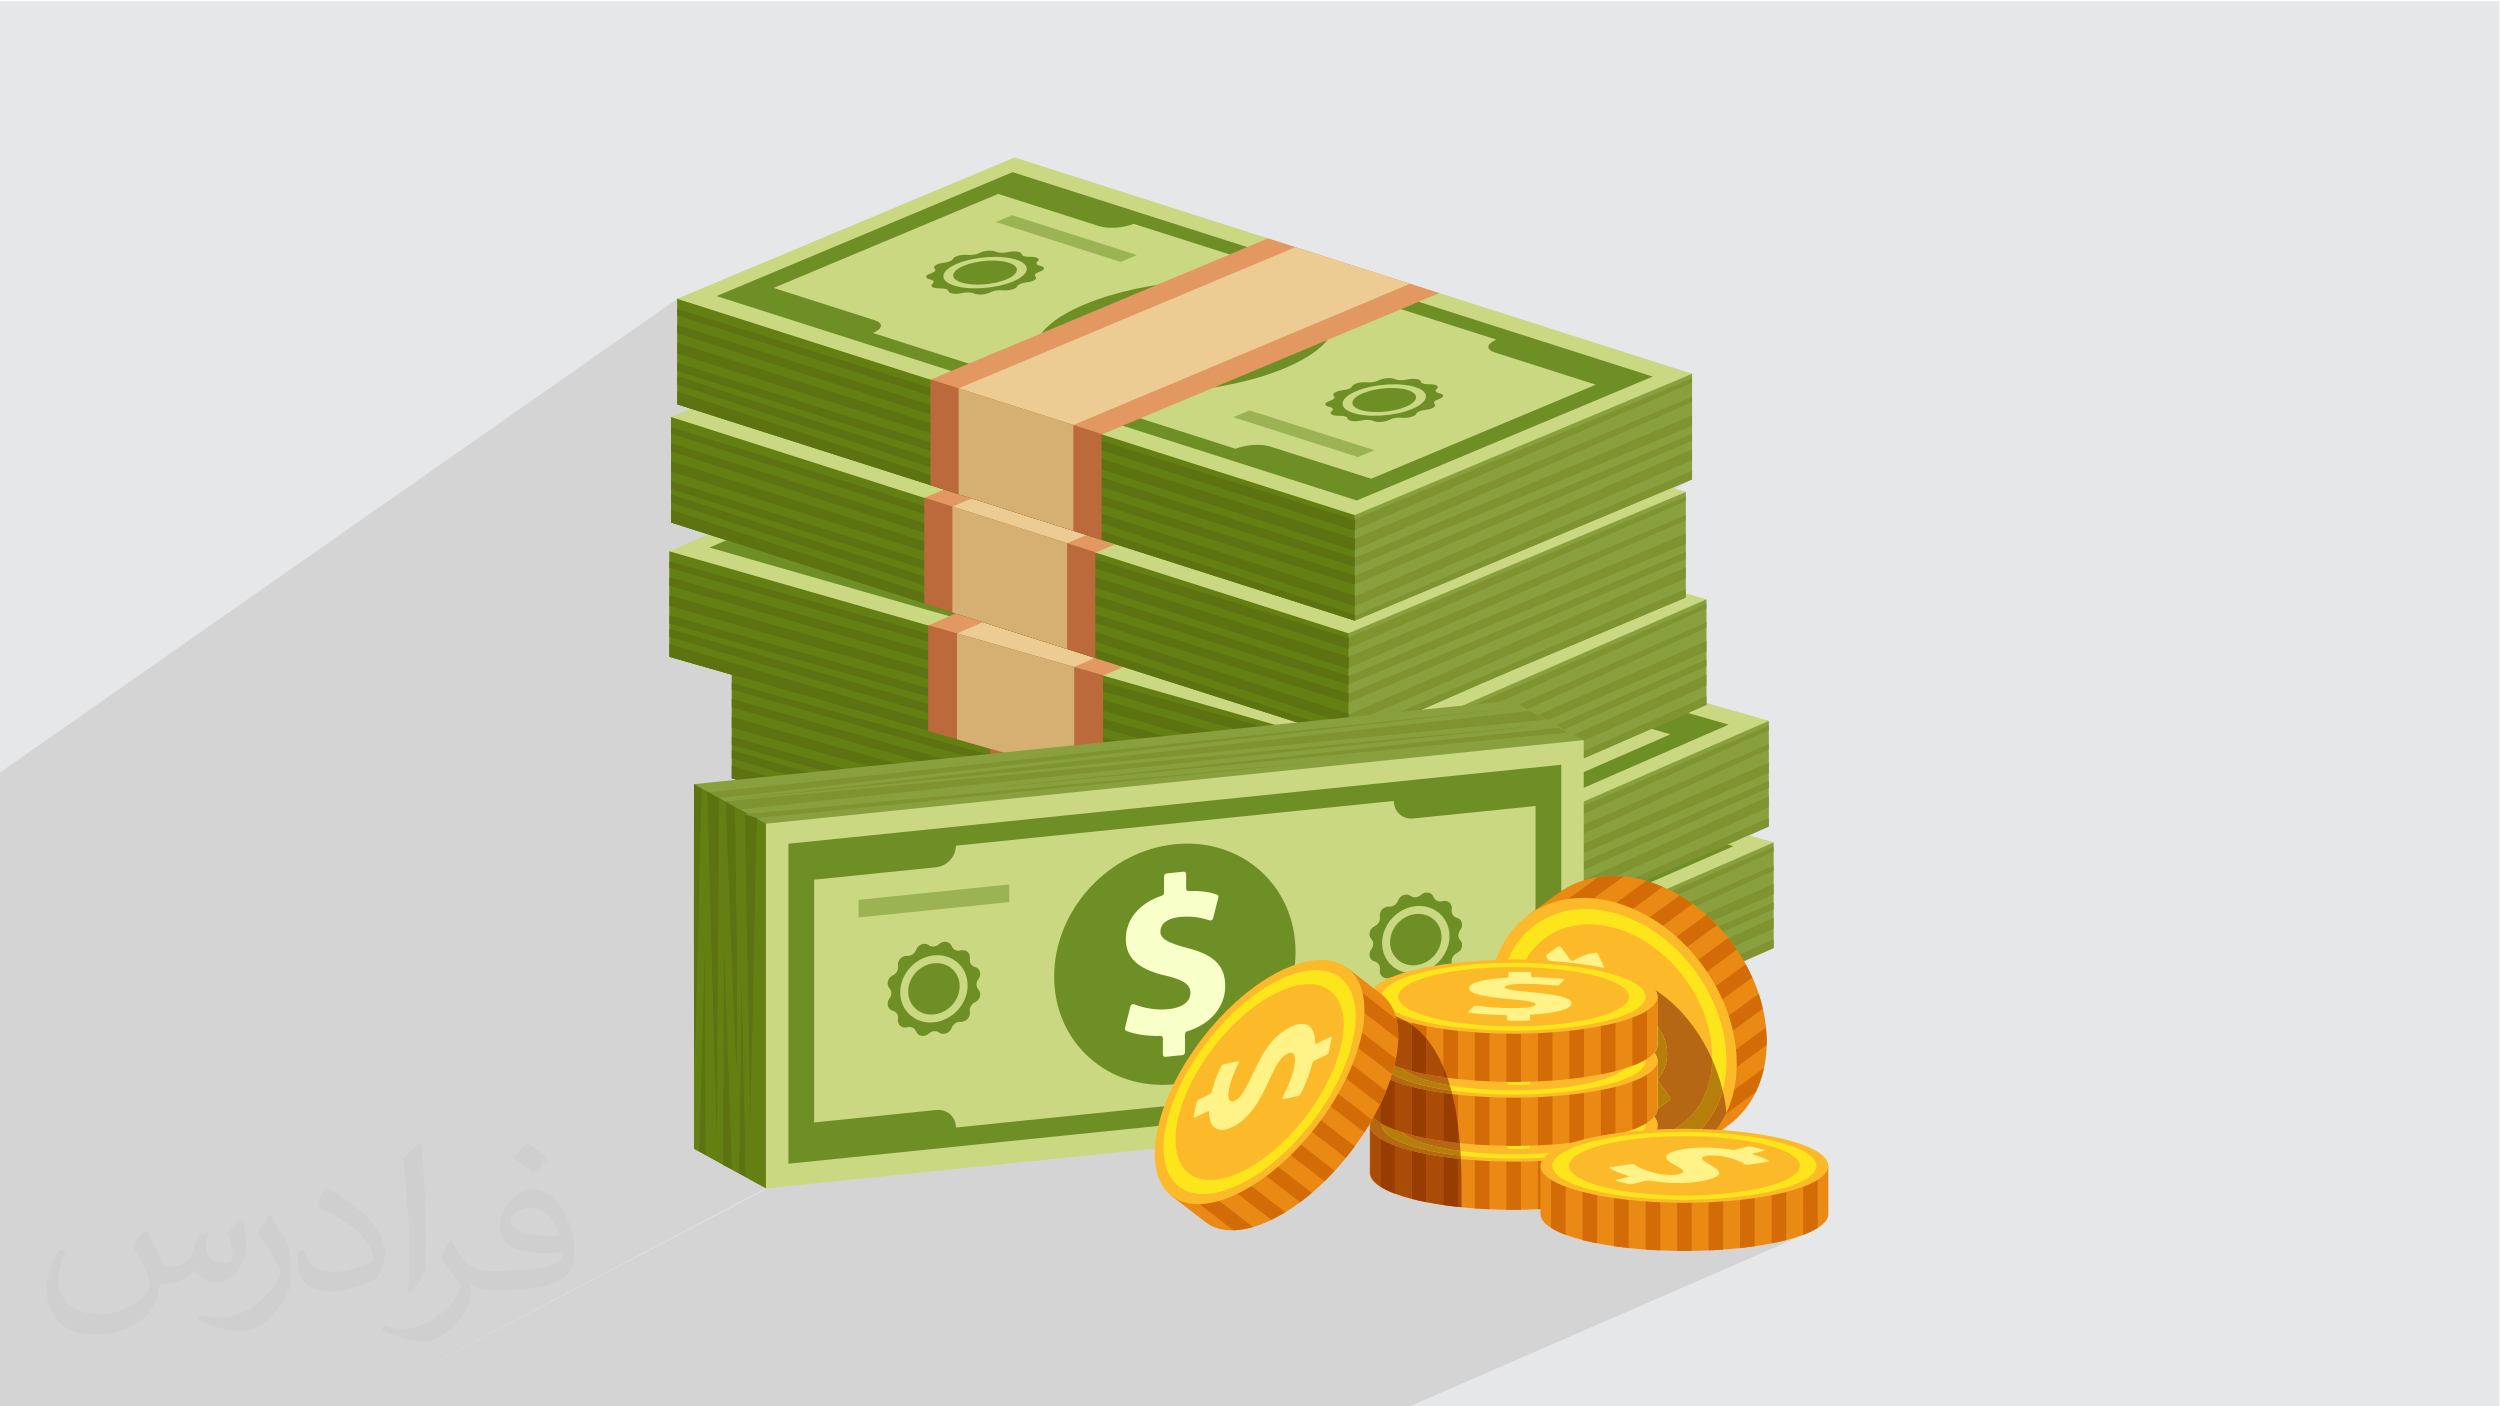 <?xml version="1.0" encoding="UTF-8"?>
<!DOCTYPE svg PUBLIC "-//W3C//DTD SVG 1.1//EN" "http://www.w3.org/Graphics/SVG/1.1/DTD/svg11.dtd">
<!-- Creator: CorelDRAW -->
<svg xmlns="http://www.w3.org/2000/svg" xml:space="preserve" width="3.703in" height="2.083in" version="1.1" style="shape-rendering:geometricPrecision; text-rendering:geometricPrecision; image-rendering:optimizeQuality; fill-rule:evenodd; clip-rule:evenodd"
viewBox="0 0 3703.33 2083.33"
 xmlns:xlink="http://www.w3.org/1999/xlink"
 xmlns:xodm="http://www.corel.com/coreldraw/odm/2003">
 <defs>
  <style type="text/css">
   <![CDATA[
    .fil0 {fill:#E6E7E8}
    .fil6 {fill:#5D7211;fill-rule:nonzero}
    .fil5 {fill:#648012;fill-rule:nonzero}
    .fil8 {fill:#6D8F25;fill-rule:nonzero}
    .fil4 {fill:#809331;fill-rule:nonzero}
    .fil3 {fill:#88A03D;fill-rule:nonzero}
    .fil25 {fill:#927739;fill-rule:nonzero}
    .fil24 {fill:#973C03;fill-rule:nonzero}
    .fil13 {fill:#9CB353;fill-rule:nonzero}
    .fil23 {fill:#A84C08;fill-rule:nonzero}
    .fil21 {fill:#B56713;fill-rule:nonzero}
    .fil22 {fill:#B67F0C;fill-rule:nonzero}
    .fil20 {fill:#B78D70;fill-rule:nonzero}
    .fil11 {fill:#BC693B;fill-rule:nonzero}
    .fil7 {fill:#CBD882;fill-rule:nonzero}
    .fil16 {fill:#D36C07;fill-rule:nonzero}
    .fil12 {fill:#D6AF72;fill-rule:nonzero}
    .fil9 {fill:#E29860;fill-rule:nonzero}
    .fil15 {fill:#EA8913;fill-rule:nonzero}
    .fil10 {fill:#EDCC94;fill-rule:nonzero}
    .fil14 {fill:#F8FFC9;fill-rule:nonzero}
    .fil17 {fill:#FCBA2B;fill-rule:nonzero}
    .fil18 {fill:#FDE51C;fill-rule:nonzero}
    .fil19 {fill:#FFF387;fill-rule:nonzero}
    .fil2 {fill:#373435;fill-opacity:0.031}
    .fil1 {fill:#373435;fill-opacity:0.102}
   ]]>
  </style>
 </defs>
 <g id="Layer_x0020_1">
  <polygon class="fil0" points="-2.67,1.74 3702.66,1.74 3702.66,2084.93 -2.67,2084.93 "/>
  <path class="fil1" d="M517.61 2084.93l-0.01 0 -109.04 0 -8.93 0 -0.85 0 -80 0 -310.81 0 -10.64 0 0 -269.53 0 -5.46 0 -16.37 0 -4.72 0 -0.77 0 -0.26 0 -3.47 0 -10.56 0 -6.7 0 -10.42 0 -11.92 0 -13.73 0 -12.28 0 -10.67 0 -12.24 0 -8.12 0 -10.71 0 -73.6 0 -126.02 0 -10.88 0 -10.84 0 -25.12 0 -16.55 0 -9.33 0 -10.66 0 -6.78 0 -10.56 0 -12.05 0 -13.87 0 -12.43 0 -10.78 0 -12.38 0 -8.21 0 -6.61 0 -6.65 0 -10.86 0 -16.53 0 -4.73 0 -4.58 0 -10.65 0 -6.78 0 -10.53 0 -12.04 0 -13.88 0 -12.4 0 -10.76 0 -12.37 0 -8.2 0 -13.25 1005.89 -703.5 499.73 -209.2 375.17 119.78 0.08 -0.03 40.69 12.99 0.01 -0 140.27 44.8 72.96 23.3 -0.05 0.03 374.43 119.54 0 6.76 0 6.57 0 20.81 0 7.81 0 19.56 0 15.46 0 11.91 0 10.28 0 12.44 0 16.17 0 15.82 0 12.8 -24.63 13.81 15.35 4.9 0 6.76 0 6.57 0 20.78 0 7.81 0 19.56 0 15.46 0 11.9 0 10.3 0 12.45 0 16.15 0 15.84 0 6.63 30.6 8.76 0 6.76 0 6.57 0 20.81 0 7.8 0 19.56 0 15.46 0 11.91 0 10.28 0 12.45 0 16.17 0 15.82m-1904.28 997.76l-105.93 55.72 -0 0 -0.01 0m-520.27 -397.21l246.59 -153.36 -0 0 -246.59 153.36zm648.99 397.21l-124.78 0 -3.93 0 0.12 -0.06 105.81 -55.65 511.04 -268.78 6.15 -0.63 1.53 -0.15 1385.56 -728.19 0 10.03 92.41 26.46 0 6.75 0 6.57 0 20.79 0 7.81 0 19.57 0 15.46 0 11.91 0 10.27 0 12.45 0 16.17 0 15.82 0 12.79 -27.52 13.77 34.62 9.91 0 6.77 0 6.55 0 20.81 0 7.81 0 19.56 0 15.47 0 11.89 0 10.3 0 12.45 0 16.16 0 15.83 0 12.77 -43.07 20.73 0.8 1.41 1.65 2.99 1.61 3 1.56 3.01 1.52 3.02 1.47 3.03 1.43 3.03 1.39 3.04 1.35 3.04 1.3 3.06 1.26 3.06 1.21 3.06 1.17 3.06 1.13 3.07 1.08 3.07 1.04 3.07 0.01 -0 0.79 2.44 0.11 0.35 0.33 1.05 0.11 0.35 0.11 0.35 1.3 4.34 1.21 4.34 1.13 4.34 1.04 4.34 0.96 4.33 0.87 4.33 0.78 4.32 0.69 4.31 0.61 4.3 0.52 4.29 0.44 4.27 0.35 4.26 0.26 4.24 0.18 4.22 0.09 4.2 0 4.17 0 0.11 -0 0.4 -0.03 2 -0.01 0.4 -0.43 9.06 -0.85 8.92 -1.26 8.77 -1.69 8.6 -2.1 8.41 -2.52 8.2 -2.93 7.98 -3.35 7.74 -3.76 7.48 -4.18 7.22 -4.59 6.92 -5 6.62 -5.42 6.3 -5.83 5.95 -6.24 5.6 -6.65 5.22 -9.57 7.02 -268.73 122.8 0 1.48 0.28 2.84 0.83 2.8 1.37 2.76 1.91 2.72 2.42 2.67 2.91 2.62 3.4 2.56 3.87 2.5 4.33 2.44 4.78 2.38 5.2 2.3 5.62 2.24 6.03 2.16 6.41 2.07 6.79 2 7.15 1.91 0.32 0.08 0.32 0.08 0.32 0.08 0.32 0.08 0.32 0.08 3.59 0.87 3.67 0.85 3.74 0.83 3.82 0.81 3.89 0.79 3.96 0.76 4.03 0.74 4.1 0.72 4.17 0.69 4.23 0.67 4.3 0.64 4.36 0.62 4.42 0.59 4.48 0.57 4.54 0.54 4.6 0.51 4.65 0.48 4.71 0.46 4.76 0.43 4.81 0.4 4.86 0.37 4.91 0.34 4.95 0.31 5 0.28 5.04 0.25 5.08 0.22 5.12 0.19 5.16 0.16 5.19 0.13 5.23 0.1 5.27 0.06 5.3 0.03 0.17 0 0.17 0 0.17 0 0.17 0 0.17 0 0.17 0 0.17 0 0.17 0 0.17 0 0.17 0 0.17 0 0.17 0 0.17 0 0.17 0 0.17 0 0.17 0 0.17 0 0.17 0 0.17 0 0.17 -0 0.17 0 0.17 0 0.17 0 0.17 -0 0.17 0 0.17 0 0.17 -0 0.17 0 5.3 -0.03 5.27 -0.06 5.23 -0.1 5.2 -0.13 5.16 -0.16 5.12 -0.19 5.08 -0.22 5.04 -0.25 5 -0.28 4.95 -0.31 4.91 -0.34 4.86 -0.37 4.81 -0.4 4.76 -0.43 4.7 -0.46 4.65 -0.48 4.59 -0.51 4.54 -0.54 4.48 -0.57 4.42 -0.59 4.36 -0.62 4.3 -0.64 4.23 -0.67 4.17 -0.69 4.1 -0.72 4.03 -0.74 3.96 -0.76 3.89 -0.79 3.81 -0.81 3.74 -0.83 3.67 -0.85 3.59 -0.87 0.32 -0.08 0.32 -0.08 0.32 -0.08 0.32 -0.08 0.32 -0.08 7.15 -1.91 6.79 -1.99 6.42 -2.08 6.03 -2.16 5.62 -2.24 -592.63 257.9 -7.69 0 -0.12 0 -0.13 0 -0.13 0 -0.13 0 -0.13 0 -104.39 0 -0.16 0 -0.15 0 -0.16 0 -0.16 0 -0.15 0 -0.16 0 -0.17 0 -0.16 0 -0.15 0 -0.16 0 -0.16 0 -0.16 0 -0.16 0 -0.16 0 -0.16 0 -0.16 0 -0.16 0 -0.16 0 -0.16 0 -0.17 0 -0.16 0 -0.16 0 -0.16 0 -0.17 0 -0.16 0 -0.16 0 -0.17 0 -0.16 0 -170.26 0 -0.47 0 -0.47 0 -0.46 0 -0.47 0 -0.47 0 -139.85 0 -3.03 0 -5.24 0 -3.37 0 -2.93 0 -32.73 0 -0.16 0 -0.16 0 -0.15 0 -0.16 0 -0 0 -0.15 0 -0.15 0 -0.16 0 -0.16 0 -0.16 0 -0.15 0 -0.16 0 -0.16 0 -0.16 0 -0.16 0 -0.16 0 -0.16 0 -0.16 0 -0.16 0 -0.16 0 -0.16 0 -0.17 0 -0.16 0 -0.16 0 -0.15 0 -0.17 0 -0.16 0 -0.16 0 -0.17 0 -0.16 0 -0.16 0 -53.1 0 -5.73 0 -0.03 0 -6.04 0 -15.38 0 -2.73 0 -0 0 -0.4 0 -0.11 0 -0.68 0 -0.41 0 -0.4 0 -0.4 0 -0.4 0 -0.4 0 -0.4 0 -0.4 0 -0.4 0 -0.4 0 -5.58 0 -0.01 0 -5.2 0 -36.76 0 -0.74 0 -3.74 0 -0.75 0 -0.2 0 -21.43 0 -0.46 0 -0.46 0 -0.45 0 -0.46 0 -0.46 0 -0.14 0 -0.31 0 -0.46 0 -4.54 0 -0.02 0 -64.5 0 -5.5 0 -0.02 0 -20.63 0 -12.46 0 -0.02 0 -3.94 0 -0.72 0 -0.3 0 -0.43 0 -2.19 0 -0.74 0 -5.13 0 -16.02 0 -0.05 0 -0.59 0 -3.27 0 -81.11 0 -1.67 0 -3.57 0 -15.42 0 -3.58 0 -1.72 0 -0.01 0 -16.68 0 -2.91 0 -1.91 0 -3.61 0 -0.98 0 -1.41 0 -26.77 0 -21.59 0 -17.77 0 -1.15 0 -0.23 0 -0.07 0 -18.96 0 -26.42 0 -33.14 0 -11.09 0 -2.06 0 -34.85 0 -10.91 0 -11.24 0 -3.98 0 -0.68 0 -40.25 0 -3.19 0 -17.73 0 -25.75 0 -26.12 0 -19.43 0 -0.58 0 -5.19 0 -11.24 0 -18.96 0 -24.47 0 -30.75 0 -3.18 0 -9.03 0 -7.43 0 -51.16 0zm-379.94 -543.4l-269.06 166.55 269.06 -166.55 -0 0zm11.82 3.78l-280.88 173.44 280.88 -173.44 -0 0zm61.61 19.71l-342.48 208.78 342.49 -208.78 -0 0z"/>
  <path class="fil2" d="M218.02 1825.24c7,11 12,21 16,32 3,7 5,19 21,19 5,0 11,-2 17,-5 7,-3 11,-9 14,-17l6 -21 15 -8 1 1c-2,8 -3,15 -3,21 0,18 15,24 27,24 7,0 13,-3 13,-10 0,-8 -4,-23 -8,-35 7,-7 14,-14 22,-20l1 1c3,15 5,30 5,40 0,10 -4,20 -8,27 -7,14 -20,25 -36,25 -12,0 -25,-6 -34,-17l-1 0c-9,11 -22,20 -43,20l-7 0c-1,14 -4,24 -9,33 -13,25 -50,42 -85.01,42 -49,0 -73.01,-28 -73.01,-66 0,-23 8,-45 19,-60l10 4c-7,14 -12,27 -12,40 0,35 29,52 61,52 31,0 68.01,-20 75.01,-42 -3,-25 -12,-36 -26,-59 4,-8 10,-15 17,-23l1 0 0 0 0 0 0 0 4 2 0 0 0.02 -0.01zm563.05 -132.01c10,6 20,14 30,23 -6,8 -12,15 -21,21 -10,-8 -20,-15 -30,-22 7,-8 14,-15 21,-22l0 0 0 0 0 0 0 -0zm5 96.01c-17,0 -30,11 -30,19 0,17 33,23 73.01,23 -5,-20 -22,-42 -43,-42l0 0zm-37 93.01c22,0 41,-1 55,-4 16,-4 30,-12 30,-18 0,-2 0,-3 -1,-5 -9,1 -19,1 -29,1 -29,0 -52,-7 -60,-23 -2,-4 -4,-10 -4,-15 0,-16 7,-31 19,-42 10,-9 21,-14 33,-14 20,0 37,17 48,42 6,14 11,30 11,51 0,14 -4,25 -12,34 -16,15 -45,21 -90.01,21l-21 0 0 0 -5 0c-11,0 -19,-2 -25,-7l-1 0c0,3 1,5 1,8 0,10 -3,23 -10,33 -20,30 -42,43 -60,43 -19,0 -42,-7 -63,-17l4 -7c7,3 16,5 29,5 34,0 78.01,-33 84.01,-64 -1,-3 -3,-6 -7,-10 -10,-12 -16,-22 -22,-32 5,-10 10,-18 14,-25l2 0c14,29 28,46 57,46l4 0 0 0 21 0 0 0 0 0 0 0 -2 -1 0 0 -0 -0zm-146.01 31c3,-14 3,-29 3,-43l0 -21c0,-39 -5,-96.01 -9,-133.01 7,-8 17,-17 25,-23l2 1c5,47 7,101.01 7,151.01 0,13 -1,26 -2,35 -1,12 -8,21 -22,35l-3 -1 0 0 0 0 -1 -1 0 0 -0 0zm-151.02 -62.01c1,18 10,33 41,33 20,0 36,-5 55,-14 3,-2 5,-3 5,-5 0,-12 -9,-27 -24,-41 -14,-13 -34,-25 -51,-32 -6,-3 -8,-5 -8,-8 0,-5 7,-17 13,-24l2 0c20,11 43,27 60,44 15,16 25,33 25,51 0,13 -4,26 -11,38 -23,11 -46,20 -70.01,20 -29,0 -48,-13 -48,-45 0,-3 0,-9 1,-16l10 0 0 0 0 0 0 0 0 -1 0 0 0 0zm-52 -52l18 29c7,11 13,22 13,41l0 24c0,19 -12,39 -32,60 -15,14 -29,19 -41,19 -19,0 -40,-6 -65,-17l3 -7c8,2 17,4 28,4 36,0 72.01,-26 88.01,-58 2,-4 3,-7 3,-9 0,-4 -2,-8 -4,-11 -9,-17 -19,-33 -30,-47 6,-9 12,-18 18,-27l2 0 0 0 0 0 0 0 -1 -1 0 0 0 -0z"/>
  <g id="_1786781787648">
   <polygon class="fil3" points="2116.65,1626.89 1091.08,1333.21 1091.08,1176.84 1601.78,1110.69 2627.34,1248 2627.34,1404.37 "/>
   <path class="fil4" d="M2116.65 1476.89l0 15.99 510.7 -231.55 0 -6.56 -510.7 222.11zm0 45.31l510.7 -232.26 0 -7.81 -510.7 223.37 0 16.7zm0 24.28l510.7 -221.52 0 -15.46 -510.7 224.6 0 12.38zm0 26.8l510.7 -226.13 0 -10.29 -510.7 223.54 0 12.88zm0 32.44l510.7 -229.94 0 -16.16 -510.7 231.7 0 14.4zm0 21.17l510.7 -222.51 0 -12.78 -510.7 228.34 0 6.95z"/>
   <polygon class="fil5" points="2116.65,1626.89 1091.08,1333.21 1091.08,1176.84 2116.65,1470.52 "/>
   <path class="fil6" d="M2117.64 1477.78l-1026.56 -285.8 0 9.38 1025.56 292.41 1 -15.99zm-1026.56 -249.96l1025.56 295.56 0.8 -17.54 -1026.36 -290.33 0 12.31zm0 30.06l1025.56 289.14 0.59 -13.09 -1026.16 -291.91 0 15.87zm0 25.81l1025.56 289.95 0.4 -13.55 -1025.96 -288.44 0 12.04zm0 19.95l1025.56 302.07 0.2 -15.65 -1025.76 -298.62 0 12.2zm0 29.57l1025.56 293.67 0 -8.73 -1025.56 -303.85 0 18.91z"/>
   <polygon class="fil7" points="2116.65,1470.52 1091.08,1176.84 1601.78,954.32 2627.34,1248 "/>
   <path class="fil8" d="M2010.58 1255.78c-92.82,40.43 -235.83,53.8 -319.43,29.87 -83.59,-23.94 -76.13,-76.13 16.69,-116.57 92.82,-40.46 235.83,-53.82 319.43,-29.89 83.6,23.95 76.13,76.14 -16.69,116.59z"/>
   <path class="fil8" d="M2141.55 1416.04l-153.12 -43.85c-13.61,-3.89 -36.89,-1.72 -52,4.86l-549.16 -157.26c15.11,-6.58 16.33,-15.07 2.72,-18.98l-153.13 -43.85 340.02 -148.15 153.14 43.84c13.61,3.91 36.89,1.73 52,-4.85l549.17 157.25c-15.11,6.59 -16.33,15.1 -2.73,18.98l153.14 43.85 -340.03 148.17zm-542.87 -440.03l-448.16 195.26 969.23 277.57 448.16 -195.28 -969.23 -277.55z"/>
   <path class="fil8" d="M1625.39 1100.76l0 0c10.27,-0.63 15.99,2.77 11.14,6.61 -3.38,2.69 -1.7,5.33 4,6.3 8.16,1.39 7.51,5.97 -1.28,8.94 -6.14,2.09 -8.64,5.13 -5.94,7.23 3.86,3.03 -2.99,7.59 -13.37,8.9 -7.24,0.93 -13.25,3.52 -14.28,6.23 -1.47,3.85 -12.69,7.16 -21.87,6.46 -6.41,-0.51 -14.33,0.98 -18.81,3.54 -6.43,3.65 -18.98,4.83 -24.52,2.29 -3.86,-1.76 -11.56,-1.8 -18.29,-0.07 -9.63,2.47 -20.2,1.19 -20.57,-2.49 -0.28,-2.59 -5.7,-4.12 -12.88,-3.69 -10.27,0.62 -15.99,-2.76 -11.15,-6.6 3.38,-2.69 1.71,-5.33 -4,-6.31 -8.16,-1.38 -7.5,-5.97 1.28,-8.94 6.15,-2.06 8.64,-5.11 5.94,-7.24 -3.86,-3.01 2.99,-7.59 13.36,-8.9 7.25,-0.89 13.27,-3.52 14.3,-6.21 1.47,-3.86 12.69,-7.17 21.86,-6.45 6.42,0.48 14.33,-1 18.81,-3.56 6.41,-3.66 18.98,-4.83 24.51,-2.29 3.86,1.76 11.56,1.81 18.3,0.09 9.63,-2.47 20.19,-1.21 20.58,2.47 0.28,2.57 5.69,4.12 12.88,3.68z"/>
   <path class="fil8" d="M2229.7 1273.82l0 0c10.28,-0.63 15.99,2.76 11.15,6.61 -3.39,2.67 -1.7,5.33 4.01,6.3 8.16,1.39 7.49,5.97 -1.3,8.94 -6.13,2.09 -8.64,5.12 -5.94,7.23 3.87,3.03 -2.98,7.59 -13.36,8.9 -7.24,0.9 -13.26,3.53 -14.28,6.21 -1.48,3.87 -12.68,7.18 -21.86,6.47 -6.41,-0.5 -14.33,0.99 -18.81,3.55 -6.43,3.64 -18.99,4.82 -24.52,2.29 -3.85,-1.76 -11.56,-1.8 -18.28,-0.07 -9.64,2.46 -20.2,1.19 -20.59,-2.5 -0.28,-2.57 -5.7,-4.12 -12.88,-3.68 -10.28,0.63 -15.99,-2.76 -11.15,-6.6 3.39,-2.68 1.71,-5.34 -4,-6.31 -8.16,-1.4 -7.5,-5.97 1.3,-8.94 6.12,-2.07 8.63,-5.11 5.94,-7.24 -3.86,-3.02 2.99,-7.59 13.36,-8.9 7.24,-0.89 13.25,-3.52 14.29,-6.21 1.48,-3.86 12.68,-7.18 21.86,-6.45 6.41,0.48 14.33,-1.01 18.81,-3.56 6.42,-3.65 18.97,-4.83 24.5,-2.29 3.87,1.76 11.56,1.81 18.3,0.06 9.64,-2.44 20.2,-1.19 20.58,2.5 0.29,2.57 5.7,4.12 12.88,3.69z"/>
   <path class="fil7" d="M1719.51 1262.45l22.78 -9.94c1.93,-0.84 2.13,-1.9 0.53,-2.46 -15.34,-5.3 -26.46,-11.94 -30.87,-17.47 -0.58,-0.74 0.58,-1.67 2.63,-2.29l36.31 -10.92c2.82,-0.85 6.16,-0.7 7.02,0.31 5.2,6.09 15.05,12.8 31.67,17.56 16.15,4.62 34.13,4.77 46.71,-0.72 11.96,-5.22 10.44,-11.1 -2.67,-20.52 -19,-13.62 -23.95,-26.41 6.57,-39.7 26.88,-11.72 64.7,-16.23 100.68,-11.16 1.88,0.26 4.42,-0.06 6.12,-0.8l23.3 -10.15c2.04,-0.89 5.17,-1.18 7,-0.65l21.14 6.06c1.83,0.51 1.67,1.67 -0.37,2.56l-20.56 8.94c-1.94,0.85 -2.07,1.94 -0.46,2.5 14.54,4.99 22.19,9.75 26.52,14.01 0.75,0.74 -0.34,1.75 -2.48,2.4l-34.94 10.48c-2.69,0.8 -6,0.73 -6.96,-0.2 -4.03,-3.82 -10.8,-9.61 -28.28,-14.61 -18.43,-5.28 -33.19,-3.14 -42,0.71 -10.39,4.52 -7.07,10.22 6.95,21.51 20.5,15.42 16.81,26.87 -11.5,39.2 -27.23,11.85 -67.48,17.2 -105.43,11.44 -1.87,-0.3 -4.46,0.01 -6.19,0.75l-25.45 11.1c-2.03,0.88 -5.17,1.18 -7,0.65l-21.13 -6.06c-1.85,-0.52 -1.68,-1.66 0.37,-2.56z"/>
   <path class="fil7" d="M2125.53 1314.55c-17.81,-5.09 -16.22,-16.22 3.57,-24.85 19.79,-8.61 50.28,-11.45 68.09,-6.35 17.83,5.09 16.23,16.24 -3.56,24.85 -19.78,8.62 -50.28,11.47 -68.1,6.35zm82.73 -36.04c-23.33,-6.68 -63.22,-2.94 -89.14,8.34 -25.9,11.29 -27.98,25.85 -4.65,32.53 23.33,6.68 63.23,2.94 89.15,-8.35 25.9,-11.29 27.97,-25.84 4.65,-32.52z"/>
   <path class="fil7" d="M1521.22 1141.5c-17.82,-5.1 -16.22,-16.23 3.57,-24.86 19.78,-8.61 50.28,-11.46 68.09,-6.35 17.82,5.1 16.23,16.24 -3.56,24.85 -19.78,8.63 -50.28,11.47 -68.1,6.37zm82.73 -36.05c-23.33,-6.67 -63.24,-2.94 -89.15,8.34 -25.9,11.29 -27.99,25.86 -4.65,32.52 23.33,6.68 63.24,2.96 89.13,-8.33 25.91,-11.29 28,-25.86 4.67,-32.54z"/>
   <polygon class="fil9" points="1474.57,1286.6 1734.06,1360.91 2244.75,1138.39 1985.26,1064.07 "/>
   <polygon class="fil10" points="1516.63,1298.64 1690.23,1348.35 2200.44,1125.7 2026.85,1075.98 "/>
   <polygon class="fil11" points="1474.4,1443.04 1733.38,1517.21 1733.38,1360.38 1474.4,1286.22 "/>
   <polygon class="fil12" points="1517.05,1455.26 1690.74,1505 1690.74,1348.17 1517.05,1298.43 "/>
   <polygon class="fil3" points="2109.55,1446.83 1083.98,1153.15 1083.98,996.78 1594.66,930.62 2620.23,1067.96 2620.23,1224.32 "/>
   <path class="fil4" d="M2109.54 1296.82l0 15.99 510.69 -231.54 0 -6.57 -510.69 222.11zm0 45.32l510.69 -232.26 0 -7.81 -510.69 223.37 0 16.7zm0 24.3l510.69 -221.53 0 -15.46 -510.69 224.61 0 12.38zm0 26.78l510.69 -226.12 0 -10.28 -510.69 223.52 0 12.88zm0 32.44l510.69 -229.95 0 -16.16 -510.69 231.71 0 14.4zm0 21.18l510.69 -222.51 0 -12.79 -510.69 228.33 0 6.97z"/>
   <polygon class="fil5" points="2109.54,1446.83 1083.98,1153.15 1083.98,996.78 2109.54,1290.47 "/>
   <path class="fil6" d="M2110.53 1297.72l-1026.56 -285.8 0 9.38 1025.56 292.41 0.99 -15.99zm-1026.56 -249.94l1025.56 295.55 0.79 -17.54 -1026.35 -290.33 0 12.33zm0 30.05l1025.56 289.14 0.59 -13.09 -1026.16 -291.89 0 15.85zm0 25.81l1025.56 289.94 0.4 -13.53 -1025.96 -288.46 0 12.04zm0 19.94l1025.56 302.07 0.2 -15.64 -1025.76 -298.63 0 12.19zm0 29.57l1025.56 293.69 0 -8.74 -1025.56 -303.85 0 18.91z"/>
   <polygon class="fil7" points="2109.55,1290.47 1083.98,996.78 1594.66,774.27 2620.23,1067.96 "/>
   <path class="fil8" d="M2003.47 1075.7c-92.81,40.44 -235.83,53.83 -319.43,29.88 -83.6,-23.94 -76.13,-76.12 16.69,-116.57 92.81,-40.44 235.83,-53.82 319.43,-29.88 83.61,23.94 76.13,76.14 -16.69,116.57z"/>
   <path class="fil8" d="M2134.44 1235.98l-153.13 -43.85c-13.61,-3.89 -36.89,-1.72 -52,4.86l-549.16 -157.26c15.11,-6.58 16.33,-15.07 2.72,-18.98l-153.13 -43.85 340.02 -148.15 153.13 43.85c13.61,3.9 36.89,1.74 52,-4.86l549.16 157.26c-15.11,6.58 -16.33,15.08 -2.73,18.98l153.14 43.84 -340.02 148.17zm-542.88 -440.03l-448.16 195.27 969.24 277.57 448.16 -195.29 -969.24 -277.55z"/>
   <path class="fil8" d="M1618.28 920.72l0 0c10.27,-0.64 15.99,2.76 11.14,6.59 -3.38,2.69 -1.7,5.33 4,6.3 8.16,1.39 7.51,5.97 -1.27,8.94 -6.15,2.09 -8.64,5.13 -5.95,7.25 3.87,3.03 -2.98,7.58 -13.37,8.88 -7.24,0.93 -13.25,3.54 -14.28,6.24 -1.47,3.83 -12.69,7.15 -21.87,6.45 -6.41,-0.5 -14.33,0.99 -18.81,3.55 -6.42,3.64 -18.99,4.82 -24.52,2.29 -3.86,-1.78 -11.56,-1.8 -18.29,-0.08 -9.63,2.47 -20.19,1.2 -20.58,-2.49 -0.28,-2.57 -5.7,-4.12 -12.88,-3.69 -10.27,0.63 -15.99,-2.74 -11.15,-6.6 3.39,-2.67 1.71,-5.33 -4,-6.3 -8.17,-1.39 -7.51,-5.97 1.27,-8.96 6.15,-2.06 8.65,-5.1 5.94,-7.24 -3.86,-3.01 3,-7.57 13.36,-8.88 7.24,-0.91 13.26,-3.54 14.29,-6.23 1.47,-3.85 12.69,-7.17 21.87,-6.45 6.41,0.5 14.33,-1 18.81,-3.56 6.41,-3.65 18.98,-4.82 24.51,-2.29 3.87,1.78 11.56,1.8 18.3,0.08 9.63,-2.47 20.19,-1.19 20.58,2.47 0.28,2.57 5.69,4.12 12.88,3.7z"/>
   <path class="fil8" d="M2222.59 1093.76l0 0c10.28,-0.63 15.99,2.76 11.15,6.61 -3.38,2.67 -1.7,5.33 4.01,6.29 8.16,1.39 7.49,5.97 -1.29,8.94 -6.13,2.09 -8.65,5.12 -5.94,7.26 3.87,3.02 -2.99,7.57 -13.36,8.88 -7.23,0.91 -13.26,3.54 -14.28,6.23 -1.48,3.85 -12.68,7.17 -21.87,6.45 -6.41,-0.5 -14.33,1.01 -18.8,3.56 -6.43,3.65 -18.99,4.82 -24.52,2.31 -3.85,-1.78 -11.56,-1.81 -18.28,-0.09 -9.64,2.47 -20.2,1.2 -20.59,-2.48 -0.28,-2.57 -5.7,-4.13 -12.88,-3.7 -10.28,0.63 -15.99,-2.74 -11.14,-6.59 3.38,-2.67 1.7,-5.35 -4.01,-6.3 -8.16,-1.39 -7.5,-5.98 1.29,-8.95 6.13,-2.06 8.63,-5.12 5.94,-7.24 -3.87,-3.02 2.98,-7.57 13.36,-8.88 7.24,-0.91 13.25,-3.54 14.29,-6.23 1.48,-3.87 12.68,-7.17 21.86,-6.45 6.41,0.5 14.33,-1.01 18.81,-3.56 6.43,-3.65 18.98,-4.81 24.51,-2.29 3.87,1.78 11.56,1.8 18.3,0.07 9.64,-2.46 20.2,-1.19 20.58,2.48 0.28,2.57 5.7,4.13 12.88,3.69z"/>
   <path class="fil7" d="M1712.4 1082.39l22.78 -9.92c1.93,-0.85 2.13,-1.91 0.53,-2.46 -15.34,-5.31 -26.46,-11.94 -30.87,-17.48 -0.59,-0.74 0.57,-1.68 2.62,-2.29l36.32 -10.9c2.82,-0.85 6.17,-0.7 7.02,0.3 5.19,6.09 15.05,12.8 31.67,17.56 16.15,4.62 34.13,4.78 46.71,-0.71 11.96,-5.2 10.44,-11.09 -2.67,-20.53 -19,-13.62 -23.95,-26.41 6.57,-39.7 26.88,-11.71 64.7,-16.23 100.68,-11.16 1.88,0.26 4.41,-0.04 6.12,-0.79l23.3 -10.15c2.04,-0.89 5.17,-1.18 7.01,-0.65l21.13 6.05c1.83,0.53 1.68,1.67 -0.37,2.56l-20.56 8.96c-1.93,0.84 -2.07,1.93 -0.46,2.49 14.54,4.99 22.19,9.75 26.51,14.03 0.75,0.73 -0.34,1.75 -2.48,2.37l-34.94 10.49c-2.69,0.8 -6,0.74 -6.97,-0.2 -4.03,-3.82 -10.79,-9.61 -28.27,-14.6 -18.43,-5.27 -33.19,-3.15 -42,0.7 -10.39,4.52 -7.07,10.24 6.95,21.52 20.5,15.41 16.8,26.85 -11.51,39.19 -27.23,11.87 -67.47,17.22 -105.43,11.44 -1.87,-0.3 -4.46,0.02 -6.19,0.75l-25.45 11.1c-2.03,0.88 -5.17,1.18 -7,0.66l-21.13 -6.06c-1.85,-0.53 -1.68,-1.67 0.37,-2.56z"/>
   <path class="fil7" d="M2118.42 1134.5c-17.81,-5.11 -16.22,-16.22 3.57,-24.85 19.79,-8.62 50.28,-11.47 68.09,-6.37 17.83,5.09 16.24,16.23 -3.56,24.85 -19.78,8.62 -50.28,11.47 -68.1,6.37zm82.73 -36.06c-23.33,-6.68 -63.23,-2.94 -89.14,8.35 -25.9,11.29 -27.98,25.85 -4.65,32.53 23.33,6.69 63.23,2.95 89.15,-8.33 25.9,-11.29 27.98,-25.84 4.65,-32.54z"/>
   <path class="fil7" d="M1514.12 961.44c-17.82,-5.1 -16.22,-16.22 3.57,-24.85 19.78,-8.62 50.28,-11.47 68.09,-6.37 17.82,5.12 16.23,16.23 -3.56,24.85 -19.78,8.63 -50.28,11.49 -68.1,6.37zm82.73 -36.05c-23.33,-6.67 -63.24,-2.94 -89.15,8.35 -25.9,11.29 -27.99,25.86 -4.65,32.53 23.33,6.69 63.24,2.95 89.13,-8.33 25.91,-11.29 28,-25.84 4.66,-32.54z"/>
   <polygon class="fil9" points="1467.46,1106.54 1726.95,1180.85 2237.65,958.34 1978.14,884.02 "/>
   <polygon class="fil10" points="1509.53,1118.59 1683.12,1168.3 2193.33,945.65 2019.74,895.94 "/>
   <polygon class="fil11" points="1467.3,1262.99 1726.28,1337.15 1726.28,1180.33 1467.3,1106.15 "/>
   <polygon class="fil12" points="1509.94,1275.2 1683.63,1324.94 1683.63,1168.12 1509.94,1118.36 "/>
   <polygon class="fil3" points="2017.15,1266.77 991.57,973.08 991.57,816.72 1502.27,750.56 2527.83,887.89 2527.83,1044.26 "/>
   <path class="fil4" d="M2017.15 1116.76l0 15.99 510.69 -231.54 0 -6.56 -510.69 222.11zm0 45.32l510.69 -232.25 0 -7.8 -510.69 223.35 0 16.7zm0 24.3l510.69 -221.53 0 -15.45 -510.69 224.6 0 12.38zm0 26.79l510.69 -226.13 0 -10.28 -510.69 223.52 0 12.89zm0 32.43l510.69 -229.94 0 -16.17 -510.69 231.72 0 14.39zm0 21.19l510.69 -222.52 0 -12.79 -510.69 228.34 0 6.97z"/>
   <polygon class="fil5" points="2017.15,1266.77 991.58,973.08 991.58,816.72 2017.15,1110.4 "/>
   <path class="fil6" d="M2018.13 1117.65l-1026.56 -285.78 0 9.38 1025.57 292.39 0.99 -16zm-1026.56 -249.94l1025.57 295.56 0.78 -17.54 -1026.35 -290.33 0 12.31zm0 30.05l1025.57 289.14 0.59 -13.09 -1026.16 -291.89 0 15.85zm0 25.83l1025.57 289.93 0.39 -13.54 -1025.95 -288.45 0 12.06zm0 19.93l1025.57 302.07 0.19 -15.63 -1025.76 -298.62 0 12.18zm0 29.57l1025.57 293.69 0 -8.74 -1025.57 -303.85 0 18.91z"/>
   <polygon class="fil7" points="2017.15,1110.4 991.57,816.72 1502.27,594.19 2527.83,887.89 "/>
   <path class="fil8" d="M1911.07 895.64c-92.81,40.44 -235.83,53.83 -319.43,29.89 -83.6,-23.95 -76.13,-76.13 16.69,-116.58 92.81,-40.44 235.83,-53.81 319.43,-29.88 83.59,23.94 76.12,76.14 -16.69,116.57z"/>
   <path class="fil8" d="M2042.04 1055.91l-153.13 -43.85c-13.61,-3.9 -36.89,-1.7 -52,4.87l-549.17 -157.26c15.11,-6.59 16.33,-15.08 2.72,-18.99l-153.12 -43.84 340.02 -148.17 153.13 43.86c13.61,3.91 36.89,1.73 52,-4.85l549.16 157.25c-15.11,6.58 -16.33,15.08 -2.73,18.98l153.14 43.85 -340.03 148.15zm-542.87 -440.02l-448.17 195.26 969.24 277.56 448.16 -195.28 -969.23 -277.54z"/>
   <path class="fil8" d="M1525.88 740.65l0 0c10.27,-0.63 16,2.77 11.14,6.6 -3.37,2.7 -1.7,5.34 4,6.3 8.16,1.39 7.52,5.98 -1.27,8.95 -6.15,2.08 -8.65,5.13 -5.94,7.24 3.86,3.02 -2.99,7.57 -13.37,8.9 -7.25,0.91 -13.26,3.52 -14.28,6.23 -1.47,3.85 -12.7,7.15 -21.87,6.45 -6.42,-0.49 -14.33,1 -18.81,3.56 -6.43,3.66 -18.98,4.83 -24.52,2.29 -3.85,-1.78 -11.56,-1.81 -18.29,-0.09 -9.64,2.47 -20.2,1.19 -20.58,-2.48 -0.28,-2.57 -5.7,-4.13 -12.88,-3.69 -10.27,0.63 -15.99,-2.76 -11.15,-6.59 3.39,-2.69 1.71,-5.33 -4,-6.31 -8.16,-1.39 -7.51,-5.97 1.28,-8.94 6.15,-2.07 8.64,-5.12 5.94,-7.24 -3.86,-3.01 2.99,-7.59 13.36,-8.89 7.24,-0.91 13.27,-3.53 14.3,-6.22 1.47,-3.87 12.69,-7.18 21.87,-6.46 6.41,0.5 14.33,-1 18.81,-3.54 6.41,-3.65 18.98,-4.83 24.51,-2.29 3.86,1.76 11.56,1.79 18.3,0.07 9.63,-2.47 20.19,-1.19 20.58,2.48 0.28,2.59 5.69,4.12 12.87,3.69z"/>
   <path class="fil8" d="M2130.19 913.7l0 0c10.28,-0.63 15.99,2.74 11.15,6.6 -3.39,2.67 -1.71,5.35 4,6.3 8.16,1.39 7.5,5.98 -1.29,8.96 -6.13,2.07 -8.65,5.11 -5.94,7.23 3.87,3.03 -2.98,7.57 -13.36,8.89 -7.24,0.91 -13.26,3.54 -14.29,6.22 -1.48,3.87 -12.68,7.17 -21.86,6.45 -6.41,-0.5 -14.33,1.01 -18.81,3.56 -6.42,3.65 -18.99,4.83 -24.51,2.3 -3.86,-1.78 -11.56,-1.81 -18.29,-0.09 -9.65,2.48 -20.2,1.19 -20.59,-2.48 -0.28,-2.57 -5.69,-4.12 -12.87,-3.69 -10.28,0.63 -15.99,-2.76 -11.15,-6.61 3.39,-2.68 1.7,-5.33 -4,-6.3 -8.17,-1.39 -7.5,-5.97 1.28,-8.94 6.14,-2.07 8.64,-5.12 5.94,-7.24 -3.86,-3.04 2.99,-7.59 13.37,-8.9 7.24,-0.91 13.25,-3.54 14.28,-6.23 1.47,-3.85 12.68,-7.16 21.87,-6.45 6.41,0.5 14.32,-1.01 18.8,-3.54 6.42,-3.65 18.98,-4.83 24.5,-2.3 3.87,1.78 11.56,1.8 18.3,0.07 9.64,-2.46 20.2,-1.2 20.59,2.49 0.28,2.57 5.7,4.12 12.88,3.69z"/>
   <path class="fil7" d="M1620 902.32l22.78 -9.93c1.93,-0.84 2.13,-1.91 0.53,-2.46 -15.35,-5.3 -26.46,-11.94 -30.88,-17.47 -0.58,-0.74 0.57,-1.69 2.63,-2.32l36.31 -10.89c2.82,-0.85 6.17,-0.7 7.02,0.3 5.19,6.1 15.05,12.81 31.67,17.56 16.15,4.63 34.13,4.78 46.7,-0.71 11.96,-5.2 10.44,-11.09 -2.66,-20.53 -19,-13.61 -23.96,-26.4 6.57,-39.69 26.88,-11.73 64.7,-16.24 100.69,-11.18 1.88,0.26 4.42,-0.04 6.11,-0.78l23.3 -10.15c2.04,-0.88 5.18,-1.19 7.01,-0.67l21.13 6.06c1.83,0.53 1.67,1.68 -0.37,2.57l-20.56 8.94c-1.93,0.85 -2.06,1.95 -0.45,2.49 14.54,4.99 22.19,9.75 26.51,14.03 0.75,0.74 -0.35,1.75 -2.48,2.37l-34.94 10.51c-2.69,0.8 -6,0.72 -6.96,-0.2 -4.04,-3.82 -10.8,-9.61 -28.28,-14.61 -18.43,-5.28 -33.19,-3.14 -42,0.71 -10.39,4.51 -7.06,10.22 6.95,21.51 20.5,15.43 16.81,26.87 -11.51,39.19 -27.23,11.87 -67.48,17.22 -105.42,11.44 -1.88,-0.29 -4.46,0.01 -6.2,0.78l-25.44 11.07c-2.04,0.88 -5.17,1.18 -7,0.67l-21.13 -6.06c-1.84,-0.52 -1.67,-1.68 0.37,-2.57z"/>
   <path class="fil7" d="M2026.03 954.43c-17.81,-5.09 -16.23,-16.22 3.56,-24.85 19.79,-8.62 50.28,-11.46 68.09,-6.37 17.83,5.1 16.23,16.23 -3.55,24.85 -19.79,8.62 -50.28,11.48 -68.1,6.37zm82.72 -36.04c-23.33,-6.69 -63.24,-2.95 -89.14,8.33 -25.91,11.29 -27.98,25.84 -4.65,32.54 23.33,6.68 63.23,2.94 89.15,-8.35 25.9,-11.29 27.98,-25.84 4.65,-32.53z"/>
   <path class="fil7" d="M1421.72 781.38c-17.83,-5.09 -16.23,-16.22 3.57,-24.85 19.78,-8.62 50.27,-11.46 68.09,-6.37 17.83,5.11 16.23,16.23 -3.56,24.85 -19.78,8.63 -50.27,11.48 -68.1,6.37zm82.72 -36.04c-23.33,-6.68 -63.24,-2.95 -89.14,8.33 -25.9,11.29 -27.99,25.87 -4.65,32.54 23.33,6.68 63.24,2.94 89.13,-8.35 25.9,-11.29 28,-25.85 4.66,-32.53z"/>
   <polygon class="fil9" points="1375.06,926.47 1634.55,1000.79 2145.25,778.28 1885.74,703.96 "/>
   <polygon class="fil10" points="1417.13,938.53 1590.72,988.24 2100.92,765.58 1927.34,715.87 "/>
   <polygon class="fil11" points="1374.89,1082.93 1633.88,1157.08 1633.88,1000.26 1374.89,926.1 "/>
   <polygon class="fil12" points="1417.54,1095.15 1591.23,1144.89 1591.23,988.06 1417.54,938.3 "/>
   <polygon class="fil3" points="1997.51,1094.48 993.95,774.07 993.95,617.7 1493.68,564.87 2497.23,728.91 2497.23,885.28 "/>
   <path class="fil4" d="M1997.5 944.46l0 16 499.73 -218.22 0 -6.57 -499.73 208.79zm0 45.32l499.73 -218.96 0 -7.8 -499.73 210.06 0 16.7zm0 24.29l499.73 -208.22 0 -15.46 -499.73 211.3 0 12.39zm0 26.8l499.73 -212.82 0 -10.3 -499.73 210.22 0 12.9zm0 32.43l499.73 -216.64 0 -16.15 -499.73 218.41 0 14.39zm0 21.18l499.73 -209.2 0 -12.78 -499.73 215.02 0 6.96z"/>
   <polygon class="fil5" points="1997.51,1094.48 993.95,774.07 993.95,617.7 1997.51,938.11 "/>
   <path class="fil6" d="M1998.46 945.39l-1004.52 -312.54 0 9.38 1003.55 319.12 0.96 -15.96zm-1004.52 -276.7l1003.55 322.28 0.78 -17.52 -1004.33 -317.07 0 12.31zm0 30.05l1003.55 315.86 0.59 -13.07 -1004.14 -318.63 0 15.85zm0 25.83l1003.55 316.66 0.39 -13.52 -1003.94 -315.19 0 12.05zm0 19.93l1003.55 328.8 0.2 -15.64 -1003.75 -325.34 0 12.18zm0 29.57l1003.55 320.41 0 -8.74 -1003.55 -330.57 0 18.91z"/>
   <polygon class="fil7" points="1997.51,938.11 993.95,617.7 1493.68,408.5 2497.23,728.91 "/>
   <path class="fil8" d="M1893.71 720.59c-90.82,38.03 -230.76,47.68 -312.57,21.57 -81.81,-26.13 -74.49,-78.11 16.33,-116.14 90.83,-38.03 230.77,-47.68 312.58,-21.56 81.8,26.13 74.49,78.11 -16.34,116.13z"/>
   <path class="fil8" d="M2021.87 884.28l-149.84 -47.85c-13.32,-4.25 -36.11,-2.67 -50.89,3.51l-537.37 -171.58c14.78,-6.17 15.97,-14.64 2.66,-18.89l-149.85 -47.85 332.74 -139.29 149.83 47.83c13.32,4.26 36.11,2.69 50.89,-3.5l537.37 171.57c-14.78,6.17 -15.96,14.65 -2.66,18.89l149.84 47.85 -332.72 139.3zm-531.23 -454.19l-438.54 183.61 948.44 302.81 438.55 -183.6 -948.44 -302.81z"/>
   <path class="fil8" d="M1516.78 555.57l0 0c10.06,-0.37 15.65,3.16 10.91,6.88 -3.31,2.6 -1.67,5.29 3.92,6.41 7.99,1.61 7.35,6.17 -1.26,8.91 -6,1.92 -8.45,4.89 -5.8,7.08 3.78,3.13 -2.93,7.52 -13.08,8.54 -7.09,0.73 -12.98,3.19 -13.99,5.86 -1.44,3.81 -12.41,6.82 -21.39,5.89 -6.28,-0.67 -14.04,0.63 -18.41,3.06 -6.28,3.48 -18.57,4.33 -23.98,1.66 -3.78,-1.87 -11.31,-2.1 -17.9,-0.56 -9.44,2.2 -19.77,0.67 -20.14,-3.02 -0.28,-2.59 -5.57,-4.28 -12.6,-4.02 -10.06,0.35 -15.65,-3.19 -10.91,-6.89 3.31,-2.59 1.67,-5.3 -3.91,-6.41 -7.99,-1.59 -7.35,-6.16 1.25,-8.91 6.02,-1.91 8.46,-4.89 5.81,-7.08 -3.78,-3.11 2.93,-7.5 13.08,-8.53 7.09,-0.74 12.97,-3.2 13.98,-5.86 1.44,-3.82 12.41,-6.85 21.4,-5.89 6.28,0.66 14.02,-0.63 18.41,-3.07 6.28,-3.48 18.58,-4.33 23.98,-1.65 3.78,1.86 11.32,2.1 17.9,0.56 9.43,-2.23 19.76,-0.67 20.15,3.01 0.26,2.59 5.56,4.28 12.59,4.04z"/>
   <path class="fil8" d="M2108.13 744.36l0 0c10.05,-0.35 15.64,3.18 10.9,6.88 -3.31,2.6 -1.66,5.3 3.91,6.41 7.98,1.61 7.35,6.17 -1.26,8.91 -6,1.92 -8.44,4.91 -5.81,7.08 3.78,3.13 -2.91,7.52 -13.08,8.54 -7.09,0.74 -12.96,3.2 -13.97,5.86 -1.45,3.83 -12.43,6.85 -21.39,5.89 -6.28,-0.67 -14.03,0.62 -18.41,3.07 -6.28,3.48 -18.58,4.33 -23.98,1.65 -3.78,-1.87 -11.31,-2.1 -17.89,-0.55 -9.43,2.22 -19.77,0.67 -20.15,-3.03 -0.28,-2.57 -5.56,-4.26 -12.59,-4.02l-0.01 0c-10.05,0.37 -15.65,-3.17 -10.9,-6.88 3.31,-2.6 1.67,-5.29 -3.91,-6.41 -7.99,-1.61 -7.35,-6.17 1.25,-8.91 6.01,-1.92 8.45,-4.89 5.81,-7.08 -3.78,-3.13 2.92,-7.52 13.08,-8.54 7.09,-0.72 12.97,-3.2 13.98,-5.86 1.44,-3.82 12.42,-6.84 21.39,-5.88 6.27,0.67 14.03,-0.63 18.41,-3.06 6.28,-3.48 18.57,-4.33 23.98,-1.66 3.79,1.87 11.31,2.11 17.91,0.56 9.43,-2.2 19.76,-0.67 20.15,3.03 0.27,2.57 5.56,4.28 12.59,4.02z"/>
   <path class="fil7" d="M1608.88 719.7l22.29 -9.35c1.89,-0.77 2.09,-1.85 0.52,-2.44 -15.02,-5.7 -25.9,-12.61 -30.21,-18.28 -0.57,-0.74 0.56,-1.66 2.58,-2.22l35.54 -9.95c2.76,-0.78 6.04,-0.54 6.87,0.48 5.08,6.23 14.72,13.19 30.98,18.36 15.8,5.06 33.4,5.66 45.72,0.51 11.69,-4.9 10.21,-10.83 -2.61,-20.59 -18.6,-14.11 -23.44,-27.02 6.42,-39.52 26.3,-11.03 63.31,-14.56 98.53,-8.56 1.83,0.33 4.31,0.09 5.98,-0.63l22.8 -9.54c2,-0.82 5.07,-1.05 6.87,-0.47l20.68 6.6c1.8,0.58 1.64,1.72 -0.36,2.56l-20.12 8.41c-1.9,0.8 -2.02,1.88 -0.44,2.48 14.22,5.36 21.71,10.33 25.94,14.71 0.73,0.77 -0.35,1.74 -2.44,2.31l-34.18 9.58c-2.63,0.74 -5.87,0.57 -6.81,-0.37 -3.95,-3.92 -10.57,-9.88 -27.68,-15.35 -18.04,-5.75 -32.47,-3.99 -41.09,-0.38 -10.16,4.24 -6.92,10.05 6.8,21.71 20.07,15.95 16.44,27.29 -11.26,38.88 -26.65,11.16 -66.02,15.45 -103.17,8.7 -1.82,-0.34 -4.36,-0.1 -6.06,0.61l-24.89 10.42c-2,0.83 -5.07,1.04 -6.86,0.47l-20.68 -6.61c-1.79,-0.57 -1.63,-1.7 0.36,-2.53z"/>
   <path class="fil7" d="M2006.2 782.39c-17.44,-5.57 -15.88,-16.66 3.48,-24.76 19.36,-8.11 49.19,-10.16 66.63,-4.61 17.44,5.57 15.87,16.66 -3.48,24.77 -19.36,8.11 -49.19,10.16 -66.63,4.6zm80.94 -33.89c-22.83,-7.29 -61.88,-4.59 -87.23,6.02 -25.34,10.6 -27.38,25.11 -4.55,32.41 22.83,7.29 61.88,4.59 87.23,-6.03 25.35,-10.6 27.38,-25.11 4.55,-32.4z"/>
   <path class="fil7" d="M1414.86 593.58c-17.44,-5.56 -15.88,-16.65 3.48,-24.77 19.37,-8.1 49.2,-10.16 66.63,-4.59 17.44,5.57 15.89,16.66 -3.48,24.76 -19.37,8.12 -49.19,10.17 -66.64,4.59zm80.95 -33.89c-22.83,-7.3 -61.88,-4.61 -87.23,6.02 -25.35,10.61 -27.39,25.1 -4.56,32.4 22.83,7.3 61.89,4.59 87.24,-6.01 25.34,-10.61 27.38,-25.13 4.55,-32.41z"/>
   <polygon class="fil9" points="1369.2,737.47 1623.12,818.54 2122.84,609.31 1868.93,528.25 "/>
   <polygon class="fil10" points="1410.36,750.6 1580.24,804.85 2079.48,595.47 1909.63,541.24 "/>
   <polygon class="fil11" points="1369.04,893.91 1622.45,974.81 1622.45,818 1369.04,737.07 "/>
   <polygon class="fil12" points="1410.76,907.22 1580.73,961.48 1580.73,804.66 1410.76,750.4 "/>
   <polygon class="fil3" points="2006.78,919.41 1003.22,599 1003.22,442.63 1502.95,389.79 2506.51,553.83 2506.51,710.2 "/>
   <path class="fil4" d="M2006.78 769.41l0 15.99 499.73 -218.25 0 -6.57 -499.73 208.82zm0 45.3l499.73 -218.94 0 -7.8 -499.73 210.05 0 16.7zm0 24.28l499.73 -208.21 0 -15.45 -499.73 211.28 0 12.38zm0 26.81l499.73 -212.83 0 -10.28 -499.73 210.23 0 12.88zm0 32.43l499.73 -216.64 0 -16.17 -499.73 218.41 0 14.4zm0 21.18l499.73 -209.2 0 -12.8 -499.73 215.03 0 6.96z"/>
   <polygon class="fil5" points="2006.78,919.41 1003.22,599 1003.22,442.63 2006.78,763.04 "/>
   <path class="fil6" d="M2007.74 770.32l-1004.52 -312.54 0 9.38 1003.56 319.12 0.96 -15.96zm-1004.52 -276.7l1003.56 322.28 0.78 -17.5 -1004.33 -317.09 0 12.31zm0 30.07l1003.56 315.85 0.58 -13.08 -1004.14 -318.65 0 15.88zm0 25.81l1003.56 316.66 0.39 -13.54 -1003.94 -315.18 0 12.06zm0 19.93l1003.56 328.8 0.19 -15.62 -1003.75 -325.36 0 12.18zm0 29.57l1003.56 320.41 0 -8.74 -1003.56 -330.57 0 18.91z"/>
   <polygon class="fil7" points="2006.78,763.04 1003.22,442.63 1502.95,233.43 2506.51,553.83 "/>
   <path class="fil8" d="M1902.98 545.53c-90.82,38.01 -230.76,47.67 -312.57,21.54 -81.8,-26.11 -74.49,-78.11 16.34,-116.13 90.82,-38.02 230.76,-47.67 312.57,-21.54 81.8,26.11 74.49,78.11 -16.33,116.14z"/>
   <path class="fil8" d="M2031.14 709.19l-149.84 -47.83c-13.31,-4.25 -36.1,-2.67 -50.88,3.51l-537.37 -171.56c14.78,-6.2 15.97,-14.67 2.65,-18.91l-149.84 -47.85 332.73 -139.28 149.84 47.83c13.32,4.25 36.1,2.67 50.88,-3.51l537.38 171.56c-14.78,6.2 -15.98,14.66 -2.65,18.91l149.84 47.83 -332.74 139.3zm-531.23 -454.16l-438.54 183.59 948.44 302.81 438.54 -183.59 -948.44 -302.81z"/>
   <path class="fil8" d="M1526.05 380.48l0 0c10.06,-0.35 15.66,3.19 10.91,6.91 -3.31,2.57 -1.67,5.29 3.91,6.4 7.99,1.59 7.35,6.17 -1.25,8.91 -6,1.92 -8.45,4.9 -5.81,7.08 3.78,3.13 -2.93,7.5 -13.08,8.54 -7.09,0.72 -12.98,3.18 -13.98,5.85 -1.44,3.81 -12.41,6.84 -21.4,5.89 -6.26,-0.66 -14.03,0.63 -18.4,3.06 -6.28,3.5 -18.59,4.33 -23.98,1.67 -3.78,-1.88 -11.32,-2.12 -17.9,-0.56 -9.43,2.22 -19.76,0.66 -20.14,-3.02 -0.27,-2.59 -5.57,-4.26 -12.6,-4.02 -10.06,0.35 -15.65,-3.17 -10.91,-6.89 3.31,-2.6 1.67,-5.29 -3.92,-6.41 -7.99,-1.6 -7.35,-6.17 1.25,-8.9 6.01,-1.92 8.45,-4.91 5.82,-7.08 -3.79,-3.14 2.92,-7.5 13.07,-8.56 7.08,-0.72 12.97,-3.19 13.97,-5.86 1.44,-3.81 12.41,-6.82 21.4,-5.88 6.28,0.67 14.02,-0.63 18.41,-3.06 6.28,-3.48 18.58,-4.32 23.98,-1.65 3.77,1.88 11.31,2.1 17.9,0.56 9.43,-2.22 19.76,-0.67 20.14,3.03 0.28,2.57 5.56,4.26 12.59,4.01z"/>
   <path class="fil8" d="M2117.4 569.29l0 0c10.05,-0.35 15.65,3.17 10.91,6.89 -3.31,2.59 -1.67,5.29 3.92,6.39 7.99,1.61 7.34,6.19 -1.25,8.91l-0.02 0c-5.99,1.92 -8.44,4.91 -5.8,7.08 3.78,3.14 -2.93,7.5 -13.08,8.56 -7.09,0.71 -12.97,3.17 -13.98,5.85 -1.44,3.81 -12.41,6.82 -21.39,5.89 -6.27,-0.67 -14.02,0.63 -18.41,3.06 -6.28,3.48 -18.57,4.32 -23.98,1.65 -3.79,-1.87 -11.32,-2.1 -17.9,-0.55 -9.43,2.22 -19.76,0.67 -20.15,-3.03 -0.26,-2.57 -5.56,-4.26 -12.59,-4.01 -10.06,0.34 -15.65,-3.19 -10.91,-6.91 3.31,-2.59 1.67,-5.29 -3.91,-6.39 -7.99,-1.6 -7.35,-6.17 1.26,-8.91 6,-1.93 8.44,-4.91 5.81,-7.08 -3.78,-3.14 2.92,-7.5 13.08,-8.54 7.09,-0.73 12.98,-3.19 13.98,-5.86 1.44,-3.81 12.42,-6.83 21.4,-5.9 6.28,0.67 14.02,-0.63 18.41,-3.04 6.28,-3.5 18.57,-4.33 23.98,-1.66 3.78,1.87 11.31,2.12 17.9,0.56 9.44,-2.22 19.76,-0.65 20.14,3.02 0.27,2.57 5.57,4.27 12.59,4.03z"/>
   <path class="fil7" d="M1618.16 544.61l22.3 -9.33c1.88,-0.8 2.08,-1.85 0.51,-2.44 -15.02,-5.7 -25.9,-12.64 -30.21,-18.28 -0.58,-0.77 0.56,-1.67 2.57,-2.23l35.54 -9.96c2.76,-0.77 6.03,-0.53 6.87,0.5 5.08,6.21 14.72,13.17 30.98,18.38 15.81,5.03 33.4,5.66 45.72,0.5 11.69,-4.89 10.2,-10.81 -2.61,-20.58 -18.6,-14.13 -23.44,-27.04 6.42,-39.55 26.3,-11 63.31,-14.53 98.53,-8.53 1.83,0.3 4.31,0.07 5.98,-0.62l22.81 -9.56c1.99,-0.84 5.06,-1.04 6.86,-0.47l20.67 6.61c1.8,0.57 1.64,1.71 -0.35,2.53l-20.12 8.43c-1.9,0.8 -2.03,1.89 -0.45,2.49 14.22,5.36 21.71,10.3 25.94,14.71 0.73,0.75 -0.34,1.72 -2.44,2.31l-34.18 9.58c-2.63,0.74 -5.87,0.57 -6.81,-0.39 -3.95,-3.94 -10.57,-9.89 -27.67,-15.35 -18.04,-5.76 -32.47,-4.01 -41.1,-0.4 -10.16,4.26 -6.92,10.06 6.81,21.71 20.07,15.96 16.44,27.29 -11.26,38.91 -26.64,11.15 -66.02,15.45 -103.17,8.68 -1.83,-0.33 -4.36,-0.09 -6.06,0.61l-24.9 10.42c-1.99,0.84 -5.06,1.05 -6.85,0.48l-20.69 -6.61c-1.79,-0.57 -1.63,-1.72 0.37,-2.56z"/>
   <path class="fil7" d="M2015.48 607.3c-17.44,-5.56 -15.88,-16.65 3.48,-24.75 19.37,-8.1 49.2,-10.16 66.63,-4.59 17.44,5.56 15.89,16.65 -3.47,24.75 -19.37,8.1 -49.2,10.16 -66.64,4.59zm80.95 -33.88c-22.83,-7.29 -61.88,-4.61 -87.23,6 -25.35,10.62 -27.39,25.13 -4.56,32.43 22.83,7.28 61.88,4.59 87.22,-6.01 25.35,-10.62 27.39,-25.13 4.56,-32.41z"/>
   <path class="fil7" d="M1424.14 418.51c-17.45,-5.57 -15.88,-16.65 3.48,-24.75 19.36,-8.1 49.2,-10.17 66.63,-4.59 17.44,5.56 15.88,16.65 -3.48,24.75 -19.37,8.1 -49.2,10.17 -66.63,4.59zm80.94 -33.89c-22.83,-7.28 -61.88,-4.59 -87.23,6.02 -25.35,10.62 -27.39,25.13 -4.56,32.41 22.83,7.3 61.89,4.61 87.24,-6 25.34,-10.63 27.38,-25.13 4.55,-32.43z"/>
   <polygon class="fil13" points="1659.98,387.99 1475.12,328.95 1499.34,318.81 1684.2,377.84 "/>
   <polygon class="fil13" points="2011.66,677.11 1826.8,618.09 1851.02,607.95 2035.88,666.97 "/>
   <polygon class="fil9" points="1378.48,562.38 1632.4,643.44 2132.13,434.26 1878.2,353.17 "/>
   <polygon class="fil10" points="1419.63,575.52 1589.51,629.76 2088.77,420.41 1918.9,366.17 "/>
   <polygon class="fil11" points="1378.31,718.83 1631.74,799.74 1631.74,642.91 1378.31,562.01 "/>
   <polygon class="fil12" points="1420.04,732.17 1590,786.43 1590,629.59 1420.04,575.31 "/>
   <polygon class="fil3" points="2239.46,1578 1134.59,1760.43 1027.97,1701.8 1027.97,1161.62 2239.46,1037.82 2346.08,1096.46 "/>
   <polygon class="fil5" points="1134.59,1760.43 1027.97,1701.8 1027.97,1161.62 1134.59,1220.26 "/>
   <polygon class="fil7" points="2346.08,1636.63 1134.59,1760.43 1134.59,1220.26 2346.08,1096.46 "/>
   <path class="fil8" d="M1919.14 1410.19c0,98.17 -80.05,185.93 -178.81,196.03 -98.75,10.09 -178.81,-61.33 -178.81,-159.5 0,-98.17 80.06,-185.93 178.81,-196.03 98.76,-10.09 178.81,61.33 178.81,159.49z"/>
   <path class="fil8" d="M2274.69 1553.69l-180.89 18.46c-16.08,1.67 -29.11,15.94 -29.11,31.91l-648.71 66.29c0,-15.98 -13.04,-27.59 -29.11,-25.96l-180.89 18.48 0 -359.66 180.89 -18.46c16.08,-1.66 29.11,-15.93 29.11,-31.93l648.71 -66.28c0,15.98 13.03,27.62 29.11,25.97l180.89 -18.48 0 359.66zm-1106.83 -303.76l0 474.05 1144.94 -117 0 -474.05 -1144.94 116.99z"/>
   <path class="fil8" d="M1391 1398.67l0 0c6.3,-5.87 15.91,-4.29 18.74,3.09 1.98,5.15 7.52,7.76 13.17,6.22 8.09,-2.23 15.13,4.05 13.73,12.22 -0.99,5.72 2.21,10.89 7.59,12.31 7.71,2.03 10.29,11.31 5.03,18.13 -3.67,4.75 -3.67,11.11 0,15.11 5.26,5.72 2.68,15.55 -5.03,19.15 -5.38,2.5 -8.58,8.36 -7.59,13.86 1.4,7.91 -5.63,15.61 -13.73,15.04 -5.65,-0.38 -11.19,3.36 -13.17,8.91 -2.83,7.93 -12.44,11.49 -18.74,6.89 -4.41,-3.18 -10.8,-2.54 -15.2,1.56 -6.3,5.87 -15.92,4.3 -18.74,-3.07 -1.98,-5.16 -7.52,-7.78 -13.17,-6.23 -8.08,2.22 -15.12,-4.05 -13.72,-12.22 0.98,-5.71 -2.22,-10.9 -7.6,-12.31 -7.7,-2.03 -10.28,-11.31 -5.02,-18.14 3.67,-4.74 3.67,-11.1 0,-15.1 -5.26,-5.74 -2.68,-15.55 5.02,-19.15 5.38,-2.53 8.58,-8.36 7.6,-13.86 -1.4,-7.91 5.64,-15.62 13.72,-15.06 5.65,0.4 11.19,-3.34 13.17,-8.9 2.83,-7.96 12.44,-11.5 18.74,-6.91 4.4,3.2 10.8,2.55 15.2,-1.56z"/>
   <path class="fil8" d="M2104.86 1325.74l0 0c6.31,-5.87 15.92,-4.28 18.75,3.08 1.98,5.13 7.52,7.76 13.16,6.21 8.09,-2.23 15.13,4.05 13.72,12.24 -0.98,5.7 2.22,10.9 7.61,12.31 7.7,2.02 10.28,11.31 5.02,18.13 -3.67,4.74 -3.67,11.1 0,15.11 5.26,5.71 2.69,15.53 -5.02,19.14 -5.39,2.52 -8.59,8.35 -7.61,13.85l0 0.01c1.41,7.89 -5.63,15.61 -13.72,15.04 -5.64,-0.39 -11.19,3.34 -13.16,8.9 -2.83,7.96 -12.44,11.5 -18.75,6.91 -4.39,-3.2 -10.79,-2.54 -15.19,1.56 -6.31,5.87 -15.92,4.28 -18.75,-3.08 -1.96,-5.15 -7.51,-7.76 -13.16,-6.21 -8.09,2.23 -15.12,-4.05 -13.71,-12.24 0.97,-5.72 -2.22,-10.91 -7.61,-12.31 -7.71,-2.04 -10.28,-11.31 -5.02,-18.13 3.67,-4.75 3.67,-11.12 0,-15.11 -5.26,-5.71 -2.69,-15.56 5.02,-19.15 5.39,-2.52 8.58,-8.34 7.61,-13.86 -1.41,-7.91 5.63,-15.61 13.71,-15.04 5.65,0.38 11.2,-3.36 13.16,-8.91 2.83,-7.93 12.44,-11.48 18.75,-6.89 4.41,3.18 10.8,2.53 15.19,-1.56z"/>
   <path class="fil14" d="M1722.59 1562.15l0 -24.09c0,-2.05 -1.59,-3.53 -3.64,-3.46 -19.63,0.67 -38.4,-2.46 -50.61,-7.49 -1.63,-0.65 -2.34,-2.44 -1.88,-4.26l8.05 -32.03c0.63,-2.48 3.26,-3.94 5.51,-3.06 13.66,5.34 31.65,9.19 51.28,7.18 19.08,-1.94 32.13,-10.61 32.13,-23.92 0,-12.65 -10.71,-19.53 -35.48,-25.32 -35.83,-8.33 -60.26,-22.48 -60.26,-54.76 0,-28.43 19.57,-52.91 53.5,-64.07 1.76,-0.57 3.07,-2.22 3.07,-4.02l0 -24.64c0,-2.16 1.76,-4.08 3.92,-4.31l24.97 -2.56c2.16,-0.21 3.92,1.35 3.92,3.52l0 21.74c0,2.05 1.69,3.54 3.75,3.45 18.51,-0.69 31.76,1.72 41.84,5.15 1.74,0.59 2.6,2.44 2.12,4.33l-7.73 30.8c-0.6,2.37 -3.09,3.89 -5.3,3.19 -9.14,-2.99 -23.4,-7.15 -44.05,-5.05 -21.77,2.22 -28.79,12.26 -28.79,21.59 0,10.98 11.7,16.76 40.16,24.49 39.83,9.94 55.91,26.58 55.91,56.54 0,28.8 -19.94,55.56 -56.44,66.74 -1.8,0.56 -3.15,2.22 -3.15,4.06l0 26.92c0,2.15 -1.76,4.06 -3.93,4.3l-24.97 2.54c-2.16,0.23 -3.92,-1.33 -3.92,-3.5z"/>
   <path class="fil7" d="M2097.27 1429.89c-21.05,2.15 -38.12,-13.08 -38.12,-34.02 0,-20.93 17.07,-39.63 38.12,-41.78 21.06,-2.16 38.11,13.06 38.11,33.99 0,20.94 -17.06,39.65 -38.11,41.81zm0 -87.52c-27.56,2.83 -49.91,27.32 -49.91,54.72 0,27.4 22.34,47.32 49.91,44.5 27.55,-2.8 49.9,-27.31 49.9,-54.7 0,-27.41 -22.35,-47.33 -49.9,-44.52z"/>
   <path class="fil7" d="M1383.4 1502.81c-21.05,2.17 -38.12,-13.07 -38.12,-33.98 0,-20.94 17.07,-39.65 38.12,-41.8 21.06,-2.15 38.12,13.06 38.12,34 0,20.93 -17.06,39.64 -38.12,41.78zm0 -87.49c-27.56,2.81 -49.9,27.31 -49.9,54.71 0,27.39 22.34,47.32 49.9,44.51 27.56,-2.83 49.91,-27.31 49.91,-54.72 0,-27.4 -22.34,-47.31 -49.91,-44.5z"/>
   <polygon class="fil13" points="1271.81,1359.2 1271.81,1333.01 1494.98,1310.21 1494.98,1336.38 "/>
   <path class="fil13" d="M1985.68 1545.32l0 -26.19 43.32 -4.42c0,10.04 0,19.83 0,26.17l-43.32 4.44z"/>
   <polygon class="fil6" points="1120.97,1211.96 1111.48,1663.29 1103.2,1206.04 "/>
   <path class="fil6" d="M1088.98 1196.56c0,0 4.73,387.37 2.37,382.63 -2.37,-4.74 -16.58,-392.11 -16.58,-392.11l14.22 9.48z"/>
   <polygon class="fil6" points="1065.29,1182.34 1061.73,1688.17 1047.52,1172.86 "/>
   <path class="fil6" d="M1039.23 1169.31c0,0 -9.48,416.99 -10.66,411.06 -1.19,-5.93 -0.6,-418.75 -0.6,-418.75l11.26 7.69z"/>
   <polygon class="fil6" points="1104.38,1742.67 1098.46,1454.81 1094.9,1737.92 "/>
   <path class="fil6" d="M1084.24 1732c0,-3.55 -11.85,-325.77 -11.85,-325.77l-1.18 319.84 13.03 5.93z"/>
   <path class="fil6" d="M1045.15 1710.68c0,0 -1.19,-306.82 -1.19,-300.89 0,5.93 -8.28,294.96 -8.28,294.96l9.47 5.93z"/>
   <polygon class="fil4" points="1120.97,1211.96 1956.7,1128.44 1103.2,1206.04 "/>
   <polygon class="fil4" points="1097.27,1198.93 2286.31,1074.25 1074.77,1187.08 "/>
   <path class="fil4" d="M2322.15 1085.21c-3.55,0 -884.31,85 -884.31,85l870.09 -92.1 14.22 7.11z"/>
   <polygon class="fil4" points="2288.99,1066.25 1072.69,1185.3 2266.48,1053.23 "/>
   <polygon class="fil4" points="1065.29,1182.34 2254.33,1047.6 1050.48,1173.76 "/>
   <path class="fil15" d="M2308.08 1323.26c73.2,-53.69 189.01,-20.23 258.65,74.73 69.64,94.96 66.76,215.47 -6.45,269.15 -8.37,6.16 -44.41,32.57 -44.41,32.57 0,0 -196.97,9.35 -258.65,-74.75 -62,-84.52 -44.93,-209.29 6.45,-269.15 11.78,-8.64 36.36,-26.65 44.41,-32.56z"/>
   <path class="fil16" d="M2543.48 1370.54c-5.12,-5.35 -10.36,-10.44 -15.78,-15.24l-167.15 122.59 12.78 17.43 170.14 -124.78zm-35.91 -31.56c-6.34,-4.58 -12.83,-8.72 -19.42,-12.57l-155.2 113.83 12.78 17.43 161.84 -118.7zm-217.05 43.41l114.46 -83.96c-12.88,-1.22 -25.54,-0.88 -37.82,0.95l-89.42 65.57 12.78 17.43zm282.24 24.55c-2.02,-2.98 -3.9,-6.01 -6.05,-8.95 -2.16,-2.94 -4.49,-5.65 -6.74,-8.46l-171.82 126 12.78 17.43 171.82 -126.02zm-109.77 -93.15c-8.08,-3.47 -16.19,-6.58 -24.37,-8.93l-133.28 97.74 12.78 17.43 144.87 -106.24zm137.79 304.18c5.44,-11.18 9.57,-23.15 12.26,-35.81l-114.46 83.95 12.78 17.41 89.41 -65.56zm-5.08 -169.94c-2.95,-6.59 -6.22,-13.13 -9.79,-19.63l-170.14 124.78 12.78 17.43 167.15 -122.57zm15.67 46.4c-1.69,-7.42 -3.69,-14.85 -6.14,-22.3l-161.85 118.71 12.78 17.42 155.22 -113.82zm5.69 53.72c0.2,-8.5 -0.33,-17.17 -1.21,-25.92l-144.87 106.23 12.78 17.44 133.3 -97.75z"/>
   <path class="fil17" d="M2263.67 1355.81c73.21,-53.69 189,-20.22 258.65,74.73 69.66,94.97 66.76,215.48 -6.45,269.17 -73.2,53.68 -188.99,20.23 -258.65,-74.75 -69.64,-94.95 -66.76,-215.46 6.45,-269.15z"/>
   <path class="fil18" d="M2274.18 1370.15c67.11,-49.21 173.25,-18.54 237.09,68.52 63.84,87.06 61.2,197.51 -5.91,246.72 -67.1,49.22 -173.26,18.54 -237.08,-68.5 -63.85,-87.05 -61.2,-197.52 5.9,-246.73z"/>
   <path class="fil17" d="M2288.63 1389.84c58.71,-43.06 151.59,-16.2 207.46,59.95 55.85,76.17 53.54,172.83 -5.17,215.89 -58.72,43.07 -151.59,16.22 -207.46,-59.94 -55.87,-76.17 -53.55,-172.83 5.17,-215.89z"/>
   <path class="fil19" d="M2452.32 1640.21l-14.77 -20.14c-1.25,-1.7 -3.28,-2.33 -4.67,-1.48 -13.39,8.1 -28.52,12.69 -40.17,13.19 -1.55,0.07 -3.16,-1.15 -3.94,-2.86l-13.98 -29.85c-1.09,-2.31 -0.13,-4.54 2.01,-4.67 12.86,-0.79 27.89,-4.5 40.46,-13.72 12.21,-8.95 16.09,-21.2 7.93,-32.34 -7.74,-10.57 -19.5,-12.21 -40.48,-7.53 -30.3,6.82 -56.13,4.39 -75.93,-22.6 -17.44,-23.76 -18.67,-51.75 -1.65,-74.11 0.88,-1.17 0.8,-3.04 -0.31,-4.55l-15.09 -20.58c-1.32,-1.8 -1.27,-4.09 0.13,-5.1l15.99 -11.74c1.38,-1.01 3.58,-0.38 4.89,1.42l13.33 18.18c1.26,1.7 3.37,2.29 4.76,1.45 12.59,-7.69 23.38,-10.78 32.57,-11.78 1.59,-0.19 3.32,1.04 4.15,2.78l13.43 28.74c1.02,2.2 0.22,4.43 -1.78,4.68 -8.24,1.02 -20.84,3.02 -34.06,12.72 -13.94,10.22 -12.74,21.31 -7.01,29.1 6.73,9.19 18.51,9.52 43.26,5.05 34.09,-7.02 55.61,0.72 73.96,25.76 17.66,24.06 20.03,54.1 1.24,77.47 -0.92,1.15 -0.85,3.07 0.26,4.59l16.5 22.5c1.32,1.8 1.26,4.1 -0.13,5.11l-15.99 11.73c-1.38,1.01 -3.58,0.39 -4.91,-1.43z"/>
   <path class="fil20" d="M2455.45 1723.89l0 0c21.53,-3.01 41.88,-10.78 59.7,-23.65 -17.84,12.87 -38.16,20.64 -59.7,23.65z"/>
   <path class="fil21" d="M2455.45 1723.89c0,-5.05 0,-11.03 0,-17.23 17.98,-3.28 34.93,-10.3 49.91,-21.28 23.34,-17.11 38.87,-41.62 46.54,-70 2.64,11.02 4.53,21.99 5.7,32.85 -9.46,20.37 -23.38,38.03 -41.73,51.48l0 0c-0.24,0.17 -0.47,0.35 -0.71,0.53 -17.83,12.87 -38.17,20.64 -59.7,23.65z"/>
   <path class="fil22" d="M2455.45 1706.66c0,-8.3 0,-16.98 0,-24.18 12.68,-3.31 24.65,-8.87 35.46,-16.8 29.44,-21.59 44.71,-56.67 45.56,-95.87 6.65,15.09 11.76,30.36 15.43,45.57 -7.67,28.37 -23.2,52.88 -46.54,70 -14.98,10.99 -31.93,18 -49.91,21.28z"/>
   <path class="fil21" d="M2455.45 1682.48c0,-8.5 0,-14.97 0,-16.39l0 0c0,-4.02 -1.68,-7.93 -4.87,-11.7 3.19,-3.77 4.87,-7.68 4.87,-11.7 0,-0.12 0,-0.31 0,-0.57 0.08,0 0.15,0 0.24,0 0.55,0 1.09,-0.15 1.54,-0.48l15.99 -11.73c1.39,-1.01 1.45,-3.31 0.13,-5.11l-16.5 -22.5c-1.11,-1.52 -1.18,-3.44 -0.26,-4.59 18.77,-23.33 16.43,-53.28 -1.13,-77.33 0,-18.91 0,-41.03 0,-43.83l0 0c0,-3.57 -1.31,-7.04 -3.84,-10.41 32.13,21.1 60.3,52.59 80.74,94.75 1.43,2.97 2.8,5.94 4.12,8.91 -0.85,39.2 -16.12,74.28 -45.56,95.87 -10.82,7.93 -22.79,13.49 -35.46,16.8z"/>
   <path class="fil22" d="M2455.69 1642.12c-0.09,0 -0.16,0 -0.24,0 0,-7.19 0,-66.11 0,-70.8l0 0c0,-4.03 -1.68,-7.94 -4.87,-11.7 3.19,-3.76 4.87,-7.67 4.87,-11.7 0,-1.41 0,-13.6 0,-27.53 17.57,24.05 19.9,54 1.13,77.33 -0.92,1.15 -0.85,3.07 0.26,4.59l16.5 22.5c1.32,1.8 1.26,4.1 -0.13,5.11l-15.99 11.73c-0.44,0.33 -0.98,0.48 -1.54,0.48z"/>
   <path class="fil15" d="M2455.45 1737.45c0,30.27 -95.46,54.8 -213.23,54.8 -117.76,0 -213.22,-24.54 -213.22,-54.8 0,-3.45 0,-71.36 0,-71.36 0,0 108.95,-54.8 213.22,-54.8 104.82,0 195.35,29.18 213.23,54.8 0,4.88 0,68.05 0,71.36z"/>
   <path class="fil16" d="M2278.1 1791.41c7.34,-0.32 14.54,-0.75 21.61,-1.24l0 -122.11 -21.61 0 0 123.35zm46.69 -3.43c7.44,-0.81 14.61,-1.74 21.61,-2.74l0 -117.18 -21.61 0 0 119.93zm93.36 -119.93l0 100.33c8.59,-3.22 15.82,-6.7 21.61,-10.36l0 -89.97 -21.61 0zm-186.73 124.04c3.61,0.04 7.17,0.15 10.8,0.15 3.66,0 7.21,-0.1 10.8,-0.15l0 -124.04 -21.61 0 0 124.04zm140.05 -11.14c7.56,-1.5 14.88,-3.06 21.61,-4.78l0 -108.13 -21.61 0 0 112.9zm-326.77 -22.93c5.78,3.67 13,7.14 21.61,10.36l0 -100.33 -21.61 0 0 89.97zm140.04 32.14c7.06,0.49 14.27,0.92 21.61,1.24l0 -123.35 -21.61 0 0 122.11zm-46.68 -4.93c6.99,1.01 14.17,1.93 21.62,2.74l0 -119.93 -21.62 0 0 117.18zm-46.69 -9.06c6.72,1.72 14.05,3.28 21.62,4.78l0 -112.9 -21.62 0 0 108.13z"/>
   <path class="fil17" d="M2455.45 1666.09c0,30.26 -95.46,54.79 -213.23,54.79 -117.76,0 -213.22,-24.52 -213.22,-54.79 0,-30.27 95.46,-54.8 213.22,-54.8 117.78,0 213.23,24.53 213.23,54.8z"/>
   <path class="fil18" d="M2437.68 1666.09c0,27.73 -87.51,50.22 -195.46,50.22 -107.95,0 -195.45,-22.49 -195.45,-50.22 0,-27.74 87.5,-50.22 195.45,-50.22 107.95,0 195.46,22.49 195.46,50.22z"/>
   <path class="fil17" d="M2413.26 1666.09c0,24.27 -76.57,43.95 -171.04,43.95 -94.46,0 -171.02,-19.68 -171.02,-43.95 0,-24.26 76.56,-43.95 171.02,-43.95 94.46,0 171.04,19.69 171.04,43.95z"/>
   <path class="fil18" d="M2232.63 1700.63l0 -6.41c0,-0.54 -1.65,-0.98 -3.75,-1.01 -20.23,-0.36 -39.57,-1.71 -52.14,-3.37 -1.69,-0.23 -2.42,-0.72 -1.95,-1.19l8.3 -8.31c0.64,-0.64 3.35,-0.96 5.67,-0.66 14.08,1.8 32.61,3.3 52.84,3.3 19.66,0 33.12,-1.95 33.12,-5.49 0,-3.39 -11.05,-5.5 -36.58,-7.72 -36.9,-3.19 -62.09,-7.64 -62.09,-16.22 0,-7.58 20.17,-13.56 55.13,-15.61 1.82,-0.12 3.17,-0.51 3.17,-1l0 -6.56c0,-0.58 1.81,-1.04 4.04,-1.04l25.73 0c2.23,0 4.05,0.45 4.05,1.04l0 5.78c0,0.55 1.75,1 3.87,1.04 19.06,0.32 32.71,1.31 43.1,2.49 1.8,0.22 2.67,0.72 2.19,1.21l-7.97 8c-0.61,0.63 -3.19,0.96 -5.44,0.71 -9.43,-1.05 -24.11,-2.54 -45.4,-2.54 -22.43,0 -29.67,2.49 -29.67,4.95 0,2.94 12.07,4.79 41.4,7.63 41.04,3.72 57.6,8.6 57.6,16.59 0,7.66 -20.54,14.24 -58.14,16.22 -1.86,0.11 -3.26,0.51 -3.26,1.01l0 7.14c0,0.59 -1.8,1.06 -4.04,1.06l-25.73 0c-2.23,0 -4.04,-0.47 -4.04,-1.06z"/>
   <path class="fil15" d="M2455.45 1642.69c0,30.24 -95.46,54.78 -213.23,54.78 -117.76,0 -213.22,-24.54 -213.22,-54.78 0,-3.47 0,-71.37 0,-71.37 0,0 108.95,-54.79 213.22,-54.79 104.82,0 195.35,29.17 213.23,54.79 0,4.87 0,68.05 0,71.37z"/>
   <path class="fil16" d="M2278.1 1696.64c7.34,-0.31 14.54,-0.73 21.61,-1.24l0 -122.11 -21.61 0 0 123.35zm46.69 -3.43c7.44,-0.81 14.61,-1.73 21.61,-2.73l0 -117.19 -21.61 0 0 119.92zm93.36 -119.92l0 100.33c8.59,-3.23 15.82,-6.69 21.61,-10.36l0 -89.97 -21.61 0zm-186.73 124.04c3.61,0.06 7.17,0.15 10.8,0.15 3.66,0 7.21,-0.08 10.8,-0.15l0 -124.04 -21.61 0 0 124.04zm140.05 -11.13c7.56,-1.49 14.88,-3.07 21.61,-4.79l0 -108.12 -21.61 0 0 112.91zm-326.77 -22.94c5.78,3.67 13,7.13 21.61,10.36l0 -100.33 -21.61 0 0 89.97zm140.04 32.14c7.06,0.51 14.27,0.93 21.61,1.24l0 -123.35 -21.61 0 0 122.11zm-46.68 -4.91c6.99,1 14.17,1.92 21.62,2.73l0 -119.92 -21.62 0 0 117.19zm-46.69 -9.07c6.72,1.72 14.05,3.29 21.62,4.79l0 -112.91 -21.62 0 0 108.12z"/>
   <path class="fil17" d="M2455.45 1571.32c0,30.26 -95.46,54.78 -213.23,54.78 -117.76,0 -213.22,-24.52 -213.22,-54.78 0,-30.25 95.46,-54.79 213.22,-54.79 117.78,0 213.23,24.54 213.23,54.79z"/>
   <path class="fil18" d="M2437.68 1571.32c0,27.74 -87.51,50.22 -195.46,50.22 -107.95,0 -195.45,-22.48 -195.45,-50.22 0,-27.74 87.5,-50.22 195.45,-50.22 107.95,0 195.46,22.49 195.46,50.22z"/>
   <path class="fil17" d="M2413.26 1571.32c0,24.28 -76.57,43.95 -171.04,43.95 -94.46,0 -171.02,-19.67 -171.02,-43.95 0,-24.27 76.56,-43.94 171.02,-43.94 94.46,0 171.04,19.68 171.04,43.94z"/>
   <path class="fil18" d="M2232.63 1605.87l0 -6.42c0,-0.54 -1.65,-0.97 -3.75,-1 -20.23,-0.36 -39.57,-1.71 -52.14,-3.37 -1.69,-0.23 -2.42,-0.72 -1.95,-1.19l8.3 -8.3c0.64,-0.66 3.35,-0.97 5.67,-0.67 14.08,1.79 32.61,3.3 52.84,3.3 19.66,0 33.12,-1.93 33.12,-5.48 0,-3.37 -11.05,-5.5 -36.58,-7.7 -36.9,-3.2 -62.09,-7.63 -62.09,-16.24 0,-7.56 20.17,-13.56 55.13,-15.61 1.82,-0.11 3.17,-0.51 3.17,-0.98l0 -6.57c0,-0.57 1.81,-1.04 4.04,-1.04l25.73 0c2.23,0 4.05,0.47 4.05,1.04l0 5.78c0,0.56 1.75,1 3.87,1.04 19.06,0.31 32.71,1.31 43.1,2.5 1.8,0.2 2.67,0.71 2.19,1.21l-7.97 8c-0.61,0.61 -3.19,0.94 -5.44,0.7 -9.43,-1.06 -24.11,-2.55 -45.4,-2.55 -22.43,0 -29.67,2.49 -29.67,4.96 0,2.94 12.07,4.78 41.4,7.63 41.04,3.71 57.6,8.59 57.6,16.57 0,7.68 -20.54,14.24 -58.14,16.23 -1.86,0.1 -3.26,0.5 -3.26,1l0 7.16c0,0.57 -1.8,1.04 -4.04,1.04l-25.73 0c-2.23,0 -4.04,-0.47 -4.04,-1.04z"/>
   <path class="fil15" d="M2455.45 1547.92c0,30.27 -95.46,54.8 -213.23,54.8 -117.76,0 -213.22,-24.53 -213.22,-54.8 0,-3.47 0,-71.36 0,-71.36 0,0 108.95,-54.8 213.22,-54.8 104.82,0 195.35,29.19 213.23,54.8 0,4.87 0,68.04 0,71.36z"/>
   <path class="fil16" d="M2278.1 1601.88c7.34,-0.31 14.54,-0.74 21.61,-1.24l0 -122.12 -21.61 0 0 123.36zm46.69 -3.43c7.44,-0.81 14.61,-1.73 21.61,-2.74l0 -117.19 -21.61 0 0 119.93zm93.36 -119.93l0 100.35c8.59,-3.23 15.82,-6.7 21.61,-10.37l0 -89.98 -21.61 0zm-186.73 124.06c3.61,0.04 7.17,0.14 10.8,0.14 3.66,0 7.21,-0.1 10.8,-0.14l0 -124.06 -21.61 0 0 124.06zm140.05 -11.15c7.56,-1.49 14.88,-3.06 21.61,-4.79l0 -108.12 -21.61 0 0 112.91zm-326.77 -22.93c5.78,3.67 13,7.14 21.61,10.37l0 -100.35 -21.61 0 0 89.98zm140.04 32.14c7.06,0.5 14.27,0.93 21.61,1.24l0 -123.36 -21.61 0 0 122.12zm-46.68 -4.93c6.99,1.01 14.17,1.93 21.62,2.74l0 -119.93 -21.62 0 0 117.19zm-46.69 -9.07c6.72,1.73 14.05,3.3 21.62,4.79l0 -112.91 -21.62 0 0 108.12z"/>
   <path class="fil17" d="M2455.45 1476.56c0,30.26 -95.46,54.78 -213.23,54.78 -117.76,0 -213.22,-24.52 -213.22,-54.78 0,-30.26 95.46,-54.8 213.22,-54.8 117.78,0 213.23,24.54 213.23,54.8z"/>
   <path class="fil18" d="M2437.68 1476.56c0,27.73 -87.51,50.22 -195.46,50.22 -107.95,0 -195.45,-22.49 -195.45,-50.22 0,-27.74 87.5,-50.22 195.45,-50.22 107.95,0 195.46,22.49 195.46,50.22z"/>
   <path class="fil17" d="M2413.26 1476.56c0,24.26 -76.57,43.95 -171.04,43.95 -94.46,0 -171.02,-19.69 -171.02,-43.95 0,-24.28 76.56,-43.95 171.02,-43.95 94.46,0 171.04,19.67 171.04,43.95z"/>
   <path class="fil19" d="M2232.63 1511.1l0 -6.41c0,-0.55 -1.65,-0.98 -3.75,-1.02 -20.23,-0.35 -39.57,-1.69 -52.14,-3.37 -1.69,-0.22 -2.42,-0.71 -1.95,-1.18l8.3 -8.31c0.64,-0.64 3.35,-0.97 5.67,-0.67 14.08,1.79 32.61,3.31 52.84,3.31 19.66,0 33.12,-1.95 33.12,-5.49 0,-3.38 -11.05,-5.5 -36.58,-7.72 -36.9,-3.19 -62.09,-7.63 -62.09,-16.22 0,-7.57 20.17,-13.56 55.13,-15.62 1.82,-0.1 3.17,-0.5 3.17,-0.98l0 -6.57c0,-0.57 1.81,-1.02 4.04,-1.02l25.73 0c2.23,0 4.05,0.45 4.05,1.02l0 5.8c0,0.54 1.75,0.99 3.87,1.02 19.06,0.31 32.71,1.32 43.1,2.5 1.8,0.21 2.67,0.72 2.19,1.21l-7.97 8c-0.61,0.61 -3.19,0.95 -5.44,0.7 -9.43,-1.05 -24.11,-2.54 -45.4,-2.54 -22.43,0 -29.67,2.49 -29.67,4.96 0,2.94 12.07,4.79 41.4,7.63 41.04,3.71 57.6,8.6 57.6,16.57 0,7.68 -20.54,14.26 -58.14,16.23 -1.86,0.1 -3.26,0.5 -3.26,1.01l0 7.15c0,0.57 -1.8,1.06 -4.04,1.06l-25.73 0c-2.23,0 -4.04,-0.48 -4.04,-1.06z"/>
   <path class="fil23" d="M2165.06 1788.47c-1.8,-0.19 -3.61,-0.38 -5.39,-0.57l0 -71.28c1.45,0.16 2.92,0.32 4.38,0.45 1.34,28.2 1,53.45 1.01,71.4zm-27 -3.3c-8.76,-1.28 -17.13,-2.7 -25.06,-4.26l0 -71.24c7.93,1.55 16.31,2.97 25.06,4.23l0 71.26zm-46.69 -9.17c-9.25,-2.4 -17.65,-5.02 -25.06,-7.83l0 -71.1c7.42,2.77 15.82,5.37 25.06,7.74l0 71.19zm-46.67 -18.3c-9.71,-6.27 -15.05,-13.11 -15.05,-20.27 0,-2.93 0,-52.04 0,-67.05 1.74,5.76 6.93,11.26 15.05,16.38l0 70.94z"/>
   <path class="fil24" d="M2159.67 1787.9c-7.43,-0.81 -14.64,-1.72 -21.62,-2.73l0 -71.26c6.98,1.01 14.19,1.91 21.62,2.72l0 71.28zm-46.68 -6.99c-7.63,-1.51 -14.85,-3.16 -21.62,-4.91l0 -71.19c6.77,1.73 13.99,3.37 21.62,4.86l0 71.24zm-46.68 -12.74c-8.61,-3.26 -15.87,-6.77 -21.61,-10.46l0 -70.94c5.78,3.64 13.05,7.09 21.61,10.31l0 71.1z"/>
   <path class="fil25" d="M2030.14 1660.39c0.22,-2.61 0.51,-6.06 0.83,-10.21 0.76,1.43 1.73,2.81 2.9,4.21 -1.66,1.96 -2.91,3.96 -3.73,6z"/>
   <path class="fil21" d="M2164.05 1717.07c-1.46,-0.13 -2.93,-0.29 -4.38,-0.45 -7.43,-0.81 -14.64,-1.7 -21.62,-2.72 -8.76,-1.26 -17.13,-2.68 -25.06,-4.23 -7.63,-1.49 -14.85,-3.13 -21.62,-4.86 -9.24,-2.37 -17.64,-4.98 -25.06,-7.74 -8.56,-3.22 -15.83,-6.67 -21.61,-10.31 -8.12,-5.12 -13.31,-10.62 -15.05,-16.38 0,-2.72 0,-4.31 0,-4.31 0,0 0.18,-2.02 0.49,-5.69 0.82,-2.04 2.07,-4.04 3.73,-6 3.02,3.56 7.4,7.01 12.98,10.28 -0.05,0.47 -0.07,0.94 -0.07,1.42 0,20.57 48.12,38.26 117.04,46.01 0.09,1.67 0.17,3.33 0.24,4.97z"/>
   <path class="fil22" d="M2163.81 1712.1c-68.92,-7.76 -117.04,-25.44 -117.04,-46.01 0,-0.48 0.02,-0.95 0.07,-1.42 7.76,4.55 17.87,8.77 29.92,12.58 12.34,12.11 44.3,22.19 86.63,27.85 0.14,2.36 0.28,4.69 0.41,7.01z"/>
   <path class="fil21" d="M2163.4 1705.09c-42.33,-5.66 -74.29,-15.74 -86.63,-27.85 4.59,1.45 9.47,2.84 14.6,4.16l0 0c0.72,0.19 1.45,0.37 2.17,0.55 19.7,4.93 43.09,8.88 69.02,11.56 0.31,3.9 0.59,7.75 0.84,11.57z"/>
   <path class="fil23" d="M2162.56 1693.52c-25.93,-2.68 -49.31,-6.63 -69.02,-11.56 6.11,1.5 12.68,2.91 19.45,4.24l0 -71.3c7.93,1.55 16.31,2.97 25.06,4.23l0 71.35c6.99,1 14.17,1.92 21.62,2.73l0 -27.17c1.21,9.24 2.15,18.43 2.89,27.47zm-71.19 -12.11c-5.13,-1.32 -10.01,-2.71 -14.6,-4.16 -12.05,-3.81 -22.16,-8.03 -29.92,-12.58 -5.58,-3.27 -9.96,-6.71 -12.98,-10.28 -1.17,-1.4 -2.13,-2.79 -2.9,-4.21 1.17,-14.74 2.91,-38.44 4.35,-65.57 2.46,2.54 5.59,5 9.38,7.37l0 71.28c5.78,3.67 13,7.13 21.61,10.36l0 -71.33c7.42,2.78 15.82,5.37 25.06,7.75l0 71.37z"/>
   <path class="fil24" d="M2159.67 1693.21c-7.45,-0.81 -14.63,-1.73 -21.62,-2.73l0 -71.35c4.33,0.63 8.76,1.21 13.26,1.76 3.69,14.81 6.37,30.03 8.36,45.16l0 27.17zm-46.68 -7.01c-6.77,-1.33 -13.33,-2.74 -19.45,-4.24 -0.72,-0.17 -1.45,-0.35 -2.17,-0.55l0 -71.37c6.77,1.73 13.99,3.37 21.62,4.86l0 71.3zm-46.68 -12.58c-8.61,-3.23 -15.83,-6.69 -21.61,-10.36l0 -71.28c5.78,3.64 13.05,7.09 21.61,10.31l0 71.33z"/>
   <path class="fil21" d="M2151.31 1620.89c-4.5,-0.54 -8.93,-1.13 -13.26,-1.76 -8.76,-1.26 -17.13,-2.68 -25.06,-4.23 -7.63,-1.5 -14.85,-3.13 -21.62,-4.86 -9.24,-2.38 -17.64,-4.97 -25.06,-7.75 -8.56,-3.21 -15.83,-6.67 -21.61,-10.31 -3.78,-2.37 -6.92,-4.83 -9.38,-7.37 0.38,-7.22 0.75,-14.72 1.08,-22.32 2.76,2.61 6.26,5.16 10.44,7.6 -0.05,0.47 -0.07,0.95 -0.07,1.43 0,19.16 41.77,35.82 103.18,44.28 0.47,1.76 0.93,3.52 1.37,5.3z"/>
   <path class="fil22" d="M2149.95 1615.59c-61.41,-8.46 -103.18,-25.12 -103.18,-44.28 0,-0.47 0.02,-0.96 0.07,-1.43 7.77,4.56 17.87,8.78 29.92,12.6 10.79,10.57 36.52,19.59 71.05,25.47 0.74,2.54 1.45,5.07 2.13,7.63z"/>
   <path class="fil21" d="M2147.82 1607.96c-34.53,-5.89 -60.26,-14.9 -71.05,-25.47 18.41,5.81 41.34,10.63 67.43,14.1 1.29,3.75 2.48,7.54 3.62,11.37z"/>
   <path class="fil23" d="M2144.2 1596.59c-26.09,-3.47 -49.02,-8.29 -67.43,-14.1 -12.05,-3.81 -22.15,-8.04 -29.92,-12.6 -4.18,-2.44 -7.68,-4.99 -10.44,-7.6 0.9,-21.06 1.53,-43.16 1.53,-64.14 2.29,0.29 4.55,0.61 6.77,1l0 69.35c5.78,3.67 13,7.14 21.61,10.37l0 -71.33c5.17,1.93 10.8,3.77 16.87,5.51 2.83,1.66 5.56,3.46 8.19,5.35l0 68.25c6.72,1.73 14.05,3.3 21.62,4.79l0 -52.87c10.22,12.18 18.45,26.45 25.06,41.96l0 15.19c2.03,0.28 4.08,0.56 6.14,0.85 0,0.01 0,0.03 0,0.03z"/>
   <path class="fil24" d="M2144.2 1596.57c-2.06,-0.29 -4.11,-0.57 -6.14,-0.85l0 -15.19c2.23,5.22 4.26,10.58 6.14,16.04zm-31.2 -5.13c-7.57,-1.49 -14.9,-3.06 -21.62,-4.79l0 -68.25c8.06,5.77 15.22,12.57 21.62,20.17l0 52.87zm-46.68 -12.57c-8.61,-3.23 -15.83,-6.7 -21.61,-10.37l0 -69.35c1.67,0.28 3.31,0.6 4.93,0.95 4.81,2.6 10.4,5.07 16.69,7.44l0 71.33z"/>
   <path class="fil21" d="M2083.18 1513.05c-6.07,-1.74 -11.7,-3.58 -16.87,-5.51 -6.28,-2.36 -11.87,-4.84 -16.69,-7.44 12.48,2.67 23.62,7.11 33.56,12.95z"/>
   <path class="fil15" d="M2046.42 1473.03c46.58,36.01 25.96,140.73 -46.07,233.9 -72.02,93.16 -168.17,139.49 -214.76,103.48 -5.33,-4.12 -50.14,-38.75 -50.14,-38.75 0,0 -17.71,-151.42 46.07,-233.93 64.11,-82.93 164.39,-119.81 214.76,-103.49 7.5,5.8 45.02,34.81 50.14,38.78z"/>
   <path class="fil16" d="M2021.01 1677.55c4,-6.19 7.78,-12.38 11.31,-18.56l-128.25 -99.15 -13.22 17.1 130.15 100.62zm23.28 -41.01c3.31,-6.85 6.27,-13.63 9,-20.37l-120.66 -93.27 -13.22 17.1 124.88 96.54zm-67.78 -170.41l94.72 73.24c0.3,-10.63 -0.63,-20.48 -2.72,-29.42l-78.79 -60.9 -13.22 17.08zm17.02 249.19c2.28,-2.81 4.59,-5.5 6.82,-8.38 2.24,-2.89 4.27,-5.8 6.4,-8.72l-131.23 -101.45 -13.22 17.1 131.23 101.45zm68.5 -124.07c2.34,-7.76 4.39,-15.41 5.85,-22.78l-106.7 -82.49 -13.22 17.1 114.07 88.17zm-235.15 231.25c9.19,-0.22 18.95,-1.8 29.17,-4.78l-94.73 -73.24 -13.22 17.11 78.78 60.9zm135.13 -72.55c5.1,-4.98 10.14,-10.2 15.13,-15.62l-130.16 -100.63 -13.22 17.12 128.25 99.13zm-36.15 31.06c5.82,-4.33 11.65,-8.9 17.44,-13.83l-124.87 -96.55 -13.22 17.1 120.66 93.28zm-42.5 26.16c6.77,-3.27 13.66,-7.19 20.59,-11.42l-114.07 -88.17 -13.22 17.09 106.7 82.5z"/>
   <path class="fil17" d="M1996.28 1434.25c46.59,36.02 25.96,140.75 -46.06,233.91 -72.02,93.17 -168.18,139.51 -214.77,103.51 -46.58,-36.02 -25.96,-140.75 46.07,-233.93 72.02,-93.15 168.18,-139.5 214.76,-103.49z"/>
   <path class="fil18" d="M1985.41 1448.31c42.7,33.02 23.8,129.02 -42.22,214.41 -66.02,85.43 -154.16,127.9 -196.86,94.88 -42.7,-33.01 -23.8,-129.01 42.22,-214.41 66.03,-85.4 154.17,-127.88 196.87,-94.87z"/>
   <path class="fil17" d="M1970.47 1467.66c37.37,28.87 20.82,112.87 -36.95,187.6 -57.77,74.73 -134.89,111.89 -172.26,83.02 -37.36,-28.89 -20.82,-112.89 36.95,-187.61 57.77,-74.73 134.89,-111.89 172.26,-83z"/>
   <path class="fil19" d="M1965.02 1562.67l-17.8 8.57c-1.5,0.74 -2.97,2.59 -3.39,4.28 -4.09,16.17 -10.77,32.95 -17.31,44.95 -0.87,1.59 -2.36,2.83 -3.59,3.09l-21.77 4.66c-1.68,0.35 -2.15,-1.33 -0.97,-3.53 7.12,-13.3 14.15,-29.7 17.24,-45.4 3.02,-15.25 -0.34,-23.09 -10.17,-18.35 -9.33,4.5 -16.91,15.91 -26.96,38.67 -14.49,32.89 -30.62,58.35 -54.44,69.83 -20.99,10.11 -34.49,2.46 -34.83,-21.92 -0.02,-1.28 -0.93,-1.78 -2.26,-1.14l-18.19 8.76c-1.59,0.78 -2.61,-0.02 -2.26,-1.75l3.93 -19.94c0.35,-1.73 1.91,-3.77 3.5,-4.54l16.06 -7.72c1.52,-0.74 3.01,-2.69 3.43,-4.38 3.8,-15.21 8.66,-27.13 13.53,-36.79 0.84,-1.66 2.41,-3.04 3.69,-3.3l20.93 -4.5c1.61,-0.33 2.16,1.19 1.12,3.3 -4.33,8.7 -10.73,22.09 -13.98,38.59 -3.43,17.41 2.34,19.7 9.23,16.39 8.11,-3.92 15.1,-15.76 27.44,-42.3 16.59,-36.81 32.63,-56.16 54.74,-66.82 21.26,-10.25 36.36,-3.1 36.13,23.41 -0.02,1.31 0.9,1.85 2.26,1.19l19.87 -9.55c1.59,-0.78 2.6,0.01 2.26,1.75l-3.93 19.94c-0.35,1.74 -1.91,3.77 -3.5,4.52z"/>
   <path class="fil15" d="M2708.43 1798.45c0,30.26 -95.47,54.8 -213.23,54.8 -117.76,0 -213.23,-24.54 -213.23,-54.8 0,-3.47 0,-71.36 0,-71.36 0,0 108.94,-54.8 213.23,-54.8 104.82,0 195.34,29.18 213.23,54.8 0,4.87 0,68.04 0,71.36z"/>
   <path class="fil16" d="M2531.06 1852.4c7.35,-0.31 14.56,-0.74 21.62,-1.23l0 -122.13 -21.62 0 0 123.35zm46.69 -3.41c7.45,-0.81 14.63,-1.74 21.62,-2.76l0 -117.19 -21.62 0 0 119.94zm93.37 -119.94l0 100.35c8.6,-3.23 15.82,-6.7 21.61,-10.35l0 -90 -21.61 0zm-186.72 124.06c3.6,0.04 7.15,0.14 10.81,0.14 3.64,0 7.19,-0.1 10.8,-0.14l0 -124.06 -21.61 0 0 124.06zm140.04 -11.15c7.57,-1.5 14.9,-3.06 21.62,-4.79l0 -108.12 -21.62 0 0 112.91zm-326.77 -22.92c5.78,3.65 13,7.12 21.61,10.35l0 -100.35 -21.61 0 0 90zm140.04 32.13c7.08,0.49 14.28,0.92 21.62,1.23l0 -123.35 -21.62 0 0 122.13zm-46.67 -4.94c6.98,1.01 14.16,1.94 21.61,2.76l0 -119.94 -21.61 0 0 117.19zm-46.68 -9.06c6.72,1.74 14.03,3.3 21.61,4.79l0 -112.91 -21.61 0 0 108.12z"/>
   <path class="fil17" d="M2708.43 1727.09c0,30.26 -95.47,54.78 -213.23,54.78 -117.76,0 -213.23,-24.52 -213.23,-54.78 0,-30.27 95.47,-54.8 213.23,-54.8 117.76,0 213.23,24.53 213.23,54.8z"/>
   <path class="fil18" d="M2690.66 1727.09c0,27.73 -87.51,50.22 -195.46,50.22 -107.95,0 -195.46,-22.49 -195.46,-50.22 0,-27.74 87.51,-50.22 195.46,-50.22 107.95,0 195.46,22.49 195.46,50.22z"/>
   <path class="fil17" d="M2666.22 1727.09c0,24.26 -76.57,43.95 -171.02,43.95 -94.46,0 -171.02,-19.69 -171.02,-43.95 0,-24.27 76.56,-43.96 171.02,-43.96 94.44,0 171.02,19.69 171.02,43.96z"/>
   <path class="fil19" d="M2394.38 1747.97l17.67 -4.55c1.49,-0.37 1.54,-0.98 0.14,-1.39 -13.32,-3.92 -23.3,-8.39 -27.59,-11.85 -0.57,-0.47 0.27,-0.95 1.89,-1.2l28.74 -4.37c2.23,-0.33 5.02,-0.06 5.84,0.57 5.02,3.83 13.96,8.26 28.26,11.94 13.9,3.57 28.79,4.63 38.54,2.13 9.27,-2.39 7.3,-5.9 -4.63,-12.09 -17.31,-8.97 -22.93,-16.68 0.72,-22.76 20.85,-5.36 51.59,-5.92 81.94,-1 1.57,0.24 3.64,0.19 4.96,-0.14l18.06 -4.63c1.58,-0.41 4.14,-0.41 5.71,0l18.2 4.67c1.57,0.39 1.57,1.07 0,1.46l-15.94 4.11c-1.51,0.39 -1.48,1.01 -0.08,1.43 12.61,3.69 19.49,6.89 23.58,9.61 0.71,0.46 -0.08,1 -1.78,1.25l-27.63 4.21c-2.13,0.31 -4.88,0.09 -5.8,-0.5 -3.78,-2.45 -10.05,-6.19 -25.1,-10.04 -15.85,-4.1 -27.81,-3.65 -34.64,-1.89 -8.05,2.06 -4.63,5.57 8.3,12.91 18.78,10.09 17.07,16.55 -4.87,22.19 -21.11,5.41 -53.75,6.35 -85.82,0.92 -1.57,-0.26 -3.68,-0.24 -5.03,0.12l-19.72 5.06c-1.57,0.41 -4.13,0.41 -5.71,0l-18.2 -4.67c-1.58,-0.4 -1.58,-1.06 0,-1.46z"/>
  </g>
 </g>
</svg>
